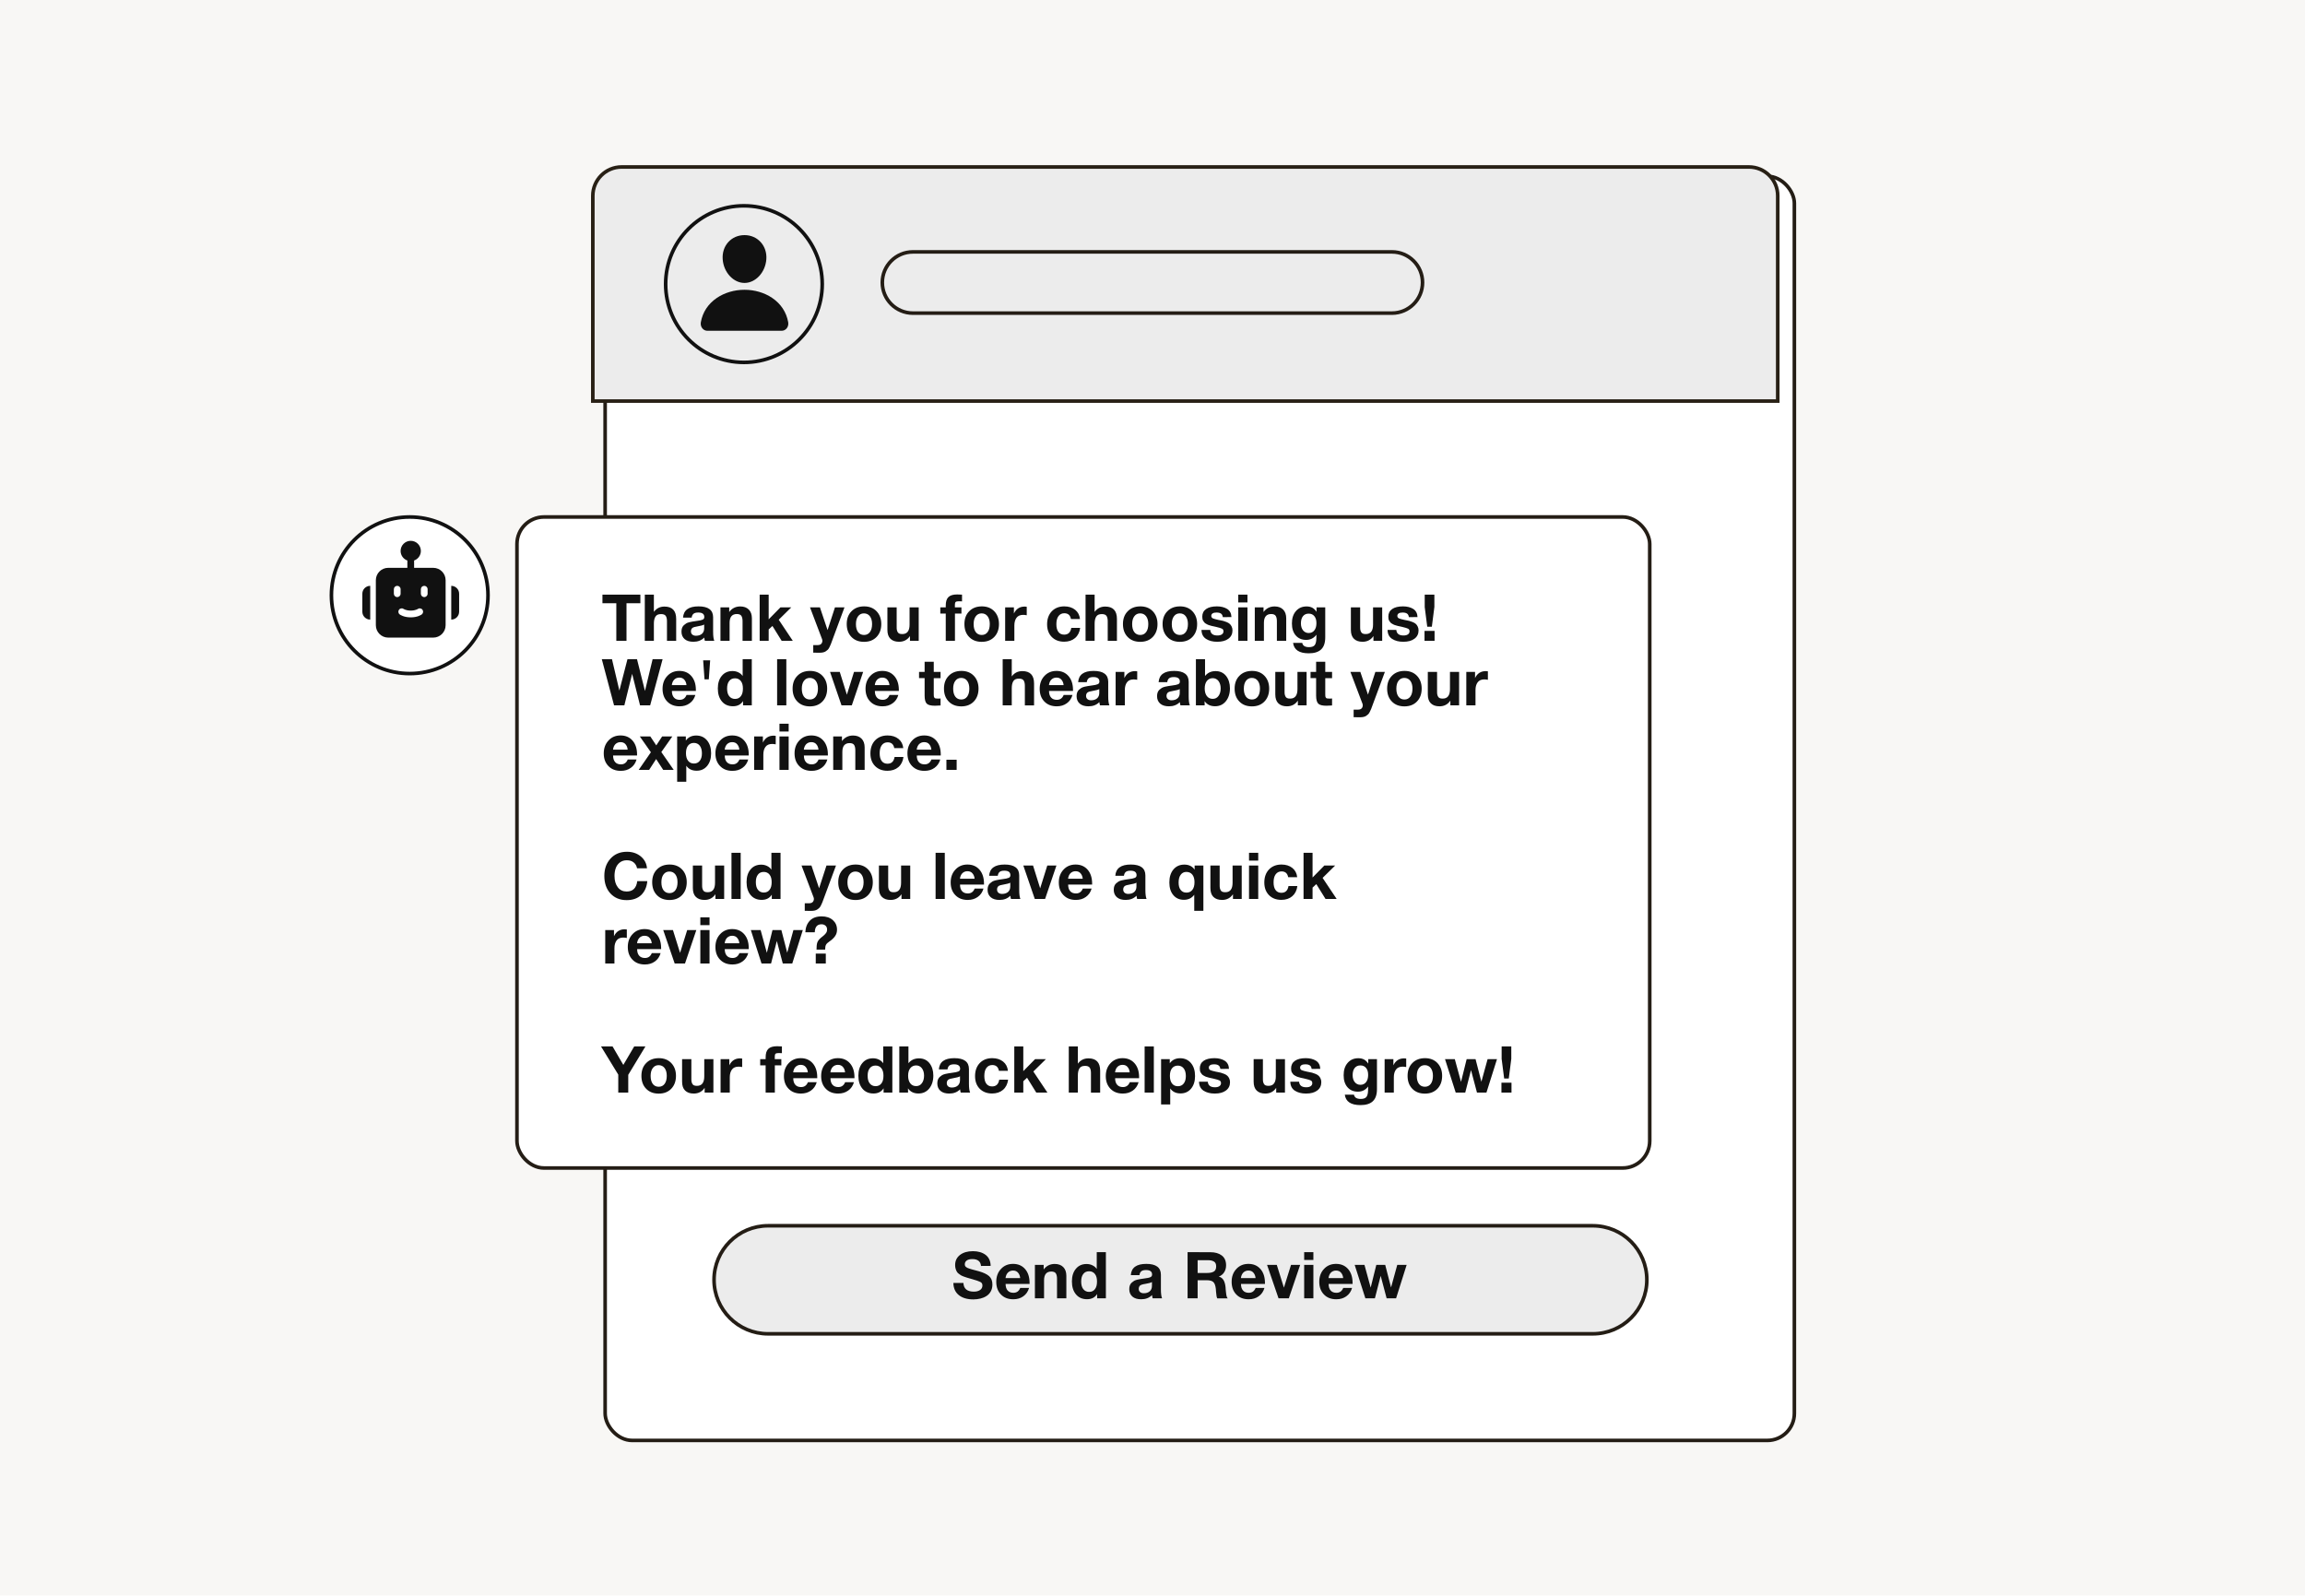 <svg width="2000" height="1385" viewBox="0 0 2000 1385" fill="none" xmlns="http://www.w3.org/2000/svg">
<rect width="2000" height="1384.38" fill="#F8F7F5"/>
<g filter="url(#filter0_d_244_2161)">
<rect x="511" y="142" width="1035" height="1100" rx="25" fill="white"/>
<rect x="512.563" y="143.563" width="1031.88" height="1096.88" rx="23.438" stroke="#241D15" stroke-width="3.125"/>
</g>
<path d="M514.375 169.875C514.375 156.068 525.568 144.875 539.375 144.875H1517.5C1531.31 144.875 1542.5 156.068 1542.5 169.875V348H514.375V169.875Z" fill="#ECECEC" stroke="#282015" stroke-width="3.125"/>
<rect x="448.563" y="448.563" width="982.875" height="564.875" rx="23.438" fill="white" stroke="#241D15" stroke-width="3.125"/>
<path d="M666.438 1063.56H1382.06C1407.95 1063.56 1428.94 1084.55 1428.94 1110.44C1428.94 1136.33 1407.95 1157.31 1382.06 1157.31H666.438C640.549 1157.31 619.562 1136.33 619.562 1110.44C619.562 1084.55 640.549 1063.56 666.438 1063.56Z" fill="#ECECEC" stroke="#241D15" stroke-width="3.125"/>
<path d="M859.573 1098.37L851.192 1098.43C850.854 1094.44 848.323 1092.47 843.598 1092.47C841.573 1092.47 839.998 1092.86 838.873 1093.65C837.748 1094.44 837.129 1095.56 837.129 1097.02C837.129 1097.47 837.242 1097.92 837.354 1098.32C837.523 1098.66 837.804 1098.99 838.198 1099.33C838.648 1099.67 839.042 1099.89 839.436 1100.12C839.886 1100.34 840.504 1100.57 841.292 1100.79C842.079 1101.02 842.811 1101.24 843.486 1101.47C844.161 1101.64 845.061 1101.86 846.242 1102.2C847.479 1102.48 848.492 1102.76 849.392 1103.04C853.329 1104.17 856.311 1105.57 858.223 1107.26C860.136 1108.95 861.092 1111.37 861.092 1114.52C861.092 1116.77 860.642 1118.79 859.686 1120.48C858.786 1122.17 857.492 1123.52 855.917 1124.53C854.342 1125.54 852.598 1126.27 850.686 1126.73C848.773 1127.18 846.748 1127.46 844.611 1127.46C839.211 1127.46 834.936 1126.16 831.898 1123.69C828.861 1121.21 827.286 1117.67 827.229 1113.17H835.948C836.117 1118.17 839.154 1120.71 845.004 1120.71C847.311 1120.71 849.111 1120.2 850.461 1119.24C851.811 1118.29 852.429 1116.99 852.429 1115.36C852.429 1113.96 851.867 1112.94 850.629 1112.32C849.392 1111.65 846.861 1110.81 842.923 1109.68C842.698 1109.62 842.529 1109.57 842.417 1109.57C842.304 1109.51 842.192 1109.46 841.967 1109.4C841.798 1109.34 841.629 1109.29 841.461 1109.29C840.111 1108.89 839.211 1108.61 838.648 1108.44C838.142 1108.27 837.298 1107.99 836.173 1107.6C835.048 1107.15 834.204 1106.81 833.698 1106.47C833.136 1106.14 832.517 1105.63 831.729 1105.07C830.942 1104.45 830.436 1103.83 830.098 1103.16C829.761 1102.48 829.423 1101.69 829.142 1100.74C828.861 1099.78 828.748 1098.77 828.748 1097.64C828.748 1093.99 830.154 1091.06 832.967 1088.87C835.779 1086.73 839.492 1085.61 844.161 1085.61C848.661 1085.61 852.317 1086.67 855.186 1088.81C857.998 1090.95 859.461 1094.1 859.573 1098.37ZM892.897 1117.5C891.996 1120.65 890.309 1123.07 887.89 1124.76C885.471 1126.5 882.603 1127.34 879.228 1127.34C874.784 1127.34 871.184 1125.99 868.484 1123.18C865.784 1120.42 864.434 1116.77 864.434 1112.16C864.434 1107.66 865.784 1103.94 868.54 1101.02C871.24 1098.09 874.728 1096.63 879.003 1096.63C883.39 1096.63 886.878 1098.15 889.465 1101.13C892.053 1104.11 893.347 1108.16 893.347 1113.22V1114.01H872.534C872.534 1116.54 873.153 1118.46 874.334 1119.75C875.515 1121.1 877.203 1121.72 879.34 1121.72C882.153 1121.72 884.121 1120.31 885.247 1117.5H892.897ZM885.19 1108.95C885.021 1107.04 884.403 1105.52 883.334 1104.28C882.321 1103.04 880.859 1102.42 878.946 1102.42C877.203 1102.42 875.74 1103.04 874.559 1104.17C873.434 1105.35 872.703 1106.92 872.478 1108.95H885.19ZM925.253 1126.5H917.153V1109.57C917.153 1107.54 916.815 1105.97 916.14 1104.9C915.465 1103.83 914.115 1103.27 912.203 1103.27C907.984 1103.27 905.903 1105.86 905.903 1110.92V1126.5H897.971V1097.47H905.565V1101.52C907.928 1098.32 911.134 1096.69 915.184 1096.69C918.278 1096.69 920.753 1097.59 922.553 1099.39C924.353 1101.19 925.253 1103.77 925.253 1107.09V1126.5ZM959.552 1126.5H951.959V1122.79C950.046 1125.82 947.121 1127.29 943.184 1127.29C939.19 1127.29 935.984 1125.94 933.621 1123.12C931.259 1120.31 930.077 1116.6 930.077 1111.87C930.077 1107.32 931.202 1103.66 933.509 1100.91C935.815 1098.09 938.909 1096.74 942.79 1096.74C944.59 1096.74 946.277 1097.08 947.852 1097.87C949.427 1098.6 950.721 1099.67 951.621 1101.07V1086.45H959.552V1126.5ZM951.846 1111.93C951.846 1109.12 951.284 1106.98 950.046 1105.41C948.809 1103.83 947.121 1103.04 944.984 1103.04C942.79 1103.04 941.102 1103.83 939.921 1105.41C938.684 1106.98 938.121 1109.12 938.121 1111.93C938.121 1114.74 938.684 1116.94 939.921 1118.51C941.159 1120.09 942.846 1120.93 944.984 1120.93C947.177 1120.93 948.865 1120.14 950.046 1118.57C951.284 1116.99 951.846 1114.8 951.846 1111.93ZM1008.3 1126.5H1000.15C999.92 1125.77 999.695 1124.81 999.583 1123.69C997.164 1126.16 994.014 1127.34 990.189 1127.34C986.983 1127.34 984.451 1126.61 982.595 1125.04C980.795 1123.46 979.839 1121.32 979.839 1118.57C979.839 1117.33 980.008 1116.26 980.345 1115.31C980.683 1114.41 981.189 1113.62 981.92 1112.94C982.651 1112.32 983.326 1111.82 984.001 1111.37C984.676 1110.97 985.576 1110.64 986.701 1110.36C987.883 1110.13 988.839 1109.91 989.514 1109.79C990.245 1109.68 991.258 1109.51 992.551 1109.34C995.364 1109.01 997.22 1108.61 998.176 1108.16C999.133 1107.77 999.639 1106.98 999.639 1105.86C999.639 1103.27 997.895 1101.97 994.408 1101.97C992.551 1101.97 991.201 1102.31 990.358 1102.99C989.458 1103.66 988.895 1104.79 988.67 1106.42H981.189C981.639 1099.89 986.083 1096.63 994.633 1096.63C1003.07 1096.63 1007.29 1099.78 1007.29 1106.08V1118.62C1007.29 1122.34 1007.63 1124.92 1008.3 1126.5ZM999.526 1112.38C998.626 1112.94 996.714 1113.51 993.901 1113.96C991.539 1114.29 990.02 1114.8 989.289 1115.36C988.501 1116.04 988.051 1117.05 988.051 1118.29C988.051 1119.47 988.445 1120.42 989.233 1121.1C990.02 1121.77 991.089 1122.11 992.439 1122.11C994.576 1122.11 996.32 1121.55 997.614 1120.42C998.908 1119.3 999.526 1117.67 999.526 1115.64V1112.38ZM1030.44 1086.45L1050.35 1086.51C1054.29 1086.51 1057.55 1087.41 1060.08 1089.32C1062.56 1091.17 1063.85 1094.04 1063.85 1097.87C1063.85 1100.17 1063.29 1102.2 1062.16 1103.94C1061.04 1105.69 1059.46 1106.92 1057.49 1107.71C1060.93 1108.39 1062.89 1111.54 1063.4 1117.05C1063.4 1117.22 1063.4 1117.78 1063.51 1118.79C1063.57 1119.75 1063.63 1120.54 1063.74 1121.1C1063.79 1121.66 1063.91 1122.39 1064.02 1123.24C1064.13 1124.02 1064.3 1124.76 1064.53 1125.32C1064.75 1125.88 1064.98 1126.27 1065.31 1126.56H1056.2C1055.86 1125.94 1055.64 1125.15 1055.53 1124.25C1055.36 1123.35 1055.24 1122.17 1055.13 1120.71C1055.02 1119.24 1054.96 1118.46 1054.96 1118.29C1054.63 1115.47 1053.95 1113.56 1052.83 1112.44C1051.7 1111.37 1049.79 1110.81 1046.98 1110.81H1039.16V1126.5H1030.44V1086.45ZM1039.16 1093.42V1104.51H1047.48C1049.9 1104.51 1051.81 1104.11 1053.16 1103.32C1054.51 1102.54 1055.24 1101.07 1055.24 1098.82C1055.24 1096.69 1054.57 1095.28 1053.22 1094.55C1051.87 1093.76 1050.13 1093.42 1047.88 1093.42H1039.16ZM1097.13 1117.5C1096.23 1120.65 1094.54 1123.07 1092.13 1124.76C1089.71 1126.5 1086.84 1127.34 1083.46 1127.34C1079.02 1127.34 1075.42 1125.99 1072.72 1123.18C1070.02 1120.42 1068.67 1116.77 1068.67 1112.16C1068.67 1107.66 1070.02 1103.94 1072.78 1101.02C1075.48 1098.09 1078.96 1096.63 1083.24 1096.63C1087.63 1096.63 1091.11 1098.15 1093.7 1101.13C1096.29 1104.11 1097.58 1108.16 1097.58 1113.22V1114.01H1076.77C1076.77 1116.54 1077.39 1118.46 1078.57 1119.75C1079.75 1121.1 1081.44 1121.72 1083.58 1121.72C1086.39 1121.72 1088.36 1120.31 1089.48 1117.5H1097.13ZM1089.43 1108.95C1089.26 1107.04 1088.64 1105.52 1087.57 1104.28C1086.56 1103.04 1085.09 1102.42 1083.18 1102.42C1081.44 1102.42 1079.98 1103.04 1078.79 1104.17C1077.67 1105.35 1076.94 1106.92 1076.71 1108.95H1089.43ZM1120.21 1097.47H1128.14L1118.29 1126.5H1109.35L1099.39 1097.47H1107.83L1114.02 1117.27L1120.21 1097.47ZM1139.59 1086.45V1093.2H1131.6V1086.45H1139.59ZM1139.59 1097.47V1126.5H1131.6V1097.47H1139.59ZM1173.16 1117.5C1172.26 1120.65 1170.57 1123.07 1168.15 1124.76C1165.73 1126.5 1162.86 1127.34 1159.49 1127.34C1155.05 1127.34 1151.45 1125.99 1148.75 1123.18C1146.05 1120.42 1144.7 1116.77 1144.7 1112.16C1144.7 1107.66 1146.05 1103.94 1148.8 1101.02C1151.5 1098.09 1154.99 1096.63 1159.26 1096.63C1163.65 1096.63 1167.14 1098.15 1169.73 1101.13C1172.31 1104.11 1173.61 1108.16 1173.61 1113.22V1114.01H1152.8C1152.8 1116.54 1153.41 1118.46 1154.6 1119.75C1155.78 1121.1 1157.46 1121.72 1159.6 1121.72C1162.41 1121.72 1164.38 1120.31 1165.51 1117.5H1173.16ZM1165.45 1108.95C1165.28 1107.04 1164.66 1105.52 1163.6 1104.28C1162.58 1103.04 1161.12 1102.42 1159.21 1102.42C1157.46 1102.42 1156 1103.04 1154.82 1104.17C1153.7 1105.35 1152.96 1106.92 1152.74 1108.95H1165.45ZM1175.42 1097.47H1183.91L1189.31 1117.22L1194.21 1097.47H1201.91L1206.98 1117.11L1212.38 1097.47H1220.53L1211.36 1126.5H1203.15L1197.98 1106.98L1192.97 1126.5H1184.7L1175.42 1097.47Z" fill="#111111"/>
<path d="M555.638 515.95V523.431H543.6V556H534.769V523.431H522.731V515.95H555.638ZM567.356 515.95V530.912C569.606 527.819 572.7 526.3 576.525 526.3C583.275 526.3 586.706 529.844 586.706 537.044V556.056H578.718V538.956C578.718 536.931 578.325 535.412 577.65 534.4C576.918 533.331 575.568 532.825 573.6 532.825C571.181 532.825 569.55 533.556 568.65 535.131C567.75 536.65 567.356 538.675 567.356 541.206V556H559.481V515.95H567.356ZM619.768 556H611.612C611.387 555.269 611.162 554.312 611.049 553.187C608.631 555.662 605.481 556.844 601.656 556.844C598.449 556.844 595.918 556.113 594.062 554.537C592.262 552.962 591.306 550.825 591.306 548.069C591.306 546.831 591.474 545.762 591.812 544.806C592.149 543.906 592.656 543.119 593.387 542.444C594.118 541.825 594.793 541.319 595.468 540.869C596.143 540.475 597.043 540.137 598.168 539.856C599.349 539.631 600.306 539.406 600.981 539.294C601.712 539.181 602.724 539.012 604.018 538.844C606.831 538.506 608.687 538.112 609.643 537.662C610.599 537.269 611.106 536.481 611.106 535.356C611.106 532.769 609.362 531.475 605.874 531.475C604.018 531.475 602.668 531.812 601.824 532.487C600.924 533.162 600.362 534.287 600.137 535.919H592.656C593.106 529.394 597.549 526.131 606.099 526.131C614.537 526.131 618.756 529.281 618.756 535.581V548.125C618.756 551.837 619.093 554.425 619.768 556ZM610.993 541.881C610.093 542.444 608.181 543.006 605.368 543.456C603.006 543.794 601.487 544.3 600.756 544.862C599.968 545.537 599.518 546.55 599.518 547.787C599.518 548.969 599.912 549.925 600.699 550.6C601.487 551.275 602.556 551.612 603.906 551.612C606.043 551.612 607.787 551.05 609.081 549.925C610.374 548.8 610.993 547.169 610.993 545.144V541.881ZM652.406 556H644.306V539.069C644.306 537.044 643.968 535.469 643.293 534.4C642.618 533.331 641.268 532.769 639.356 532.769C635.137 532.769 633.056 535.356 633.056 540.419V556H625.124V526.975H632.718V531.025C635.081 527.819 638.287 526.187 642.337 526.187C645.431 526.187 647.906 527.087 649.706 528.887C651.506 530.687 652.406 533.275 652.406 536.594V556ZM686.593 526.975L675.68 537.719L687.887 556H678.212L670.224 543.119L666.962 546.156V556H659.143V515.95H666.962V537.381L677.199 526.975H686.593ZM732.748 526.975L722.004 555.944C721.498 557.406 721.104 558.419 720.879 558.981C720.654 559.544 720.261 560.388 719.754 561.456C719.248 562.469 718.798 563.2 718.348 563.65C717.898 564.044 717.336 564.494 716.604 565.056C715.873 565.563 715.029 565.9 714.129 566.069C713.229 566.294 712.161 566.35 710.979 566.35C709.967 566.35 708.223 566.35 705.636 566.294V559.713H709.517C710.811 559.713 711.823 559.375 712.498 558.7C713.173 558.025 713.567 557.069 713.567 555.831C713.567 555.55 713.454 555.156 713.342 554.706L702.823 526.975H711.429L718.067 546.719L724.479 526.975H732.748ZM749.823 526.131C754.267 526.131 757.867 527.537 760.567 530.35C763.267 533.162 764.673 536.875 764.673 541.487C764.673 546.156 763.267 549.869 760.567 552.681C757.867 555.494 754.211 556.9 749.711 556.9C745.154 556.9 741.498 555.494 738.798 552.681C736.042 549.869 734.692 546.156 734.692 541.487C734.692 536.875 736.042 533.162 738.854 530.35C741.611 527.537 745.267 526.131 749.823 526.131ZM749.598 532.206C747.461 532.206 745.773 533.05 744.536 534.737C743.298 536.369 742.679 538.619 742.679 541.544C742.679 544.469 743.298 546.775 744.536 548.462C745.773 550.094 747.461 550.937 749.711 550.937C751.904 550.937 753.592 550.094 754.829 548.406C756.067 546.719 756.686 544.412 756.686 541.431C756.686 538.562 756.011 536.312 754.773 534.681C753.536 533.05 751.792 532.206 749.598 532.206ZM797.148 526.975V556H789.554V551.894C787.304 555.212 784.154 556.844 780.104 556.844C776.898 556.844 774.423 556 772.623 554.256C770.823 552.512 769.979 549.925 769.979 546.494V526.975H778.023V543.569C778.023 544.694 778.023 545.537 778.135 546.212C778.248 546.887 778.417 547.506 778.754 548.181C779.035 548.856 779.542 549.362 780.217 549.7C780.892 550.037 781.792 550.15 782.917 550.15C787.079 550.15 789.217 547.45 789.217 541.937V526.975H797.148ZM834.728 515.95V521.8C833.041 521.744 832.197 521.687 832.084 521.687C830.622 521.687 829.666 521.912 829.216 522.306C828.766 522.7 828.541 523.487 828.541 524.669V526.975H834.222V532.375H828.597V556H820.609V532.375H815.884V526.975H820.609V525.456C820.609 522.081 821.341 519.606 822.916 518.087C824.434 516.569 826.966 515.781 830.566 515.781C830.959 515.781 831.409 515.837 831.859 515.837C832.309 515.837 832.872 515.894 833.434 515.894C833.997 515.95 834.391 515.95 834.728 515.95ZM851.941 526.131C856.385 526.131 859.985 527.537 862.685 530.35C865.385 533.162 866.791 536.875 866.791 541.487C866.791 546.156 865.385 549.869 862.685 552.681C859.985 555.494 856.328 556.9 851.828 556.9C847.272 556.9 843.616 555.494 840.916 552.681C838.16 549.869 836.81 546.156 836.81 541.487C836.81 536.875 838.16 533.162 840.972 530.35C843.728 527.537 847.385 526.131 851.941 526.131ZM851.716 532.206C849.578 532.206 847.891 533.05 846.653 534.737C845.416 536.369 844.797 538.619 844.797 541.544C844.797 544.469 845.416 546.775 846.653 548.462C847.891 550.094 849.578 550.937 851.828 550.937C854.022 550.937 855.71 550.094 856.947 548.406C858.185 546.719 858.803 544.412 858.803 541.431C858.803 538.562 858.128 536.312 856.891 534.681C855.653 533.05 853.91 532.206 851.716 532.206ZM890.884 526.469V533.837C889.759 533.612 888.691 533.5 887.791 533.5C885.147 533.5 883.234 534.344 881.997 536.031C880.759 537.719 880.141 539.912 880.141 542.725V556H872.153V526.975H879.747V532.319C881.659 528.325 884.753 526.3 889.141 526.3C889.478 526.3 890.097 526.356 890.884 526.469ZM937.234 544.806C936.728 548.575 935.265 551.5 932.79 553.637C930.315 555.719 927.165 556.788 923.34 556.788C918.84 556.788 915.297 555.381 912.597 552.681C909.897 549.925 908.547 546.269 908.547 541.712C908.547 537.044 909.897 533.275 912.597 530.406C915.297 527.594 918.953 526.131 923.453 526.131C927.278 526.131 930.428 527.144 932.903 529.112C935.322 531.081 936.728 533.725 937.065 537.1H929.247C928.628 533.781 926.715 532.094 923.509 532.094C921.315 532.094 919.628 532.937 918.39 534.625C917.153 536.312 916.59 538.619 916.59 541.6C916.59 544.469 917.153 546.719 918.334 548.294C919.515 549.869 921.203 550.656 923.34 550.656C926.828 550.656 928.853 548.744 929.528 544.806H937.234ZM949.79 515.95V530.912C952.04 527.819 955.134 526.3 958.959 526.3C965.709 526.3 969.14 529.844 969.14 537.044V556.056H961.153V538.956C961.153 536.931 960.759 535.412 960.084 534.4C959.353 533.331 958.003 532.825 956.034 532.825C953.615 532.825 951.984 533.556 951.084 535.131C950.184 536.65 949.79 538.675 949.79 541.206V556H941.915V515.95H949.79ZM989.49 526.131C993.934 526.131 997.534 527.537 1000.23 530.35C1002.93 533.162 1004.34 536.875 1004.34 541.487C1004.34 546.156 1002.93 549.869 1000.23 552.681C997.534 555.494 993.877 556.9 989.377 556.9C984.821 556.9 981.165 555.494 978.465 552.681C975.709 549.869 974.359 546.156 974.359 541.487C974.359 536.875 975.709 533.162 978.521 530.35C981.277 527.537 984.934 526.131 989.49 526.131ZM989.265 532.206C987.127 532.206 985.44 533.05 984.202 534.737C982.965 536.369 982.346 538.619 982.346 541.544C982.346 544.469 982.965 546.775 984.202 548.462C985.44 550.094 987.127 550.937 989.377 550.937C991.571 550.937 993.259 550.094 994.496 548.406C995.734 546.719 996.352 544.412 996.352 541.431C996.352 538.562 995.677 536.312 994.44 534.681C993.202 533.05 991.459 532.206 989.265 532.206ZM1023.88 526.131C1028.32 526.131 1031.92 527.537 1034.62 530.35C1037.32 533.162 1038.73 536.875 1038.73 541.487C1038.73 546.156 1037.32 549.869 1034.62 552.681C1031.92 555.494 1028.26 556.9 1023.76 556.9C1019.21 556.9 1015.55 555.494 1012.85 552.681C1010.1 549.869 1008.75 546.156 1008.75 541.487C1008.75 536.875 1010.1 533.162 1012.91 530.35C1015.66 527.537 1019.32 526.131 1023.88 526.131ZM1023.65 532.206C1021.51 532.206 1019.83 533.05 1018.59 534.737C1017.35 536.369 1016.73 538.619 1016.73 541.544C1016.73 544.469 1017.35 546.775 1018.59 548.462C1019.83 550.094 1021.51 550.937 1023.76 550.937C1025.96 550.937 1027.65 550.094 1028.88 548.406C1030.12 546.719 1030.74 544.412 1030.74 541.431C1030.74 538.562 1030.06 536.312 1028.83 534.681C1027.59 533.05 1025.85 532.206 1023.65 532.206ZM1068.5 535.412L1061.02 535.469C1060.8 534.006 1060.29 532.937 1059.39 532.375C1058.49 531.756 1057.2 531.475 1055.51 531.475C1054.1 531.475 1052.98 531.7 1052.19 532.206C1051.4 532.712 1051.01 533.444 1051.01 534.344C1051.01 535.356 1051.46 536.087 1052.36 536.537C1053.26 536.931 1054.89 537.381 1057.2 537.887C1057.65 537.944 1057.93 538 1058.1 538.056C1059.45 538.281 1060.57 538.506 1061.36 538.731C1062.15 538.956 1063.16 539.294 1064.28 539.744C1065.46 540.194 1066.36 540.756 1066.98 541.319C1067.66 541.881 1068.22 542.669 1068.67 543.625C1069.18 544.637 1069.4 545.762 1069.4 547C1069.4 550.037 1068.22 552.456 1065.86 554.2C1063.5 556 1060.29 556.844 1056.13 556.844C1052.19 556.844 1048.98 556 1046.4 554.312C1043.86 552.625 1042.57 550.037 1042.51 546.55H1050.11C1050.39 549.812 1052.47 551.387 1056.3 551.387C1057.93 551.387 1059.22 551.106 1060.18 550.431C1061.13 549.756 1061.58 548.912 1061.58 547.787C1061.58 546.719 1061.19 545.931 1060.29 545.481C1059.45 545.031 1057.87 544.581 1055.51 544.019C1055.34 544.019 1055.17 543.962 1055.06 543.906C1054.83 543.85 1054.21 543.737 1053.31 543.512C1052.41 543.344 1051.8 543.231 1051.46 543.119C1051.12 543.006 1050.5 542.837 1049.71 542.612C1048.93 542.387 1048.31 542.219 1047.91 541.994C1047.58 541.769 1047.07 541.544 1046.45 541.206C1045.83 540.869 1045.38 540.531 1045.05 540.137C1044.76 539.8 1044.43 539.35 1044.09 538.844C1043.75 538.337 1043.47 537.775 1043.36 537.1C1043.25 536.481 1043.19 535.806 1043.19 535.019C1043.19 532.206 1044.26 530.012 1046.51 528.437C1048.7 526.919 1051.85 526.131 1055.9 526.131C1059.5 526.131 1062.48 526.919 1064.85 528.381C1067.15 529.9 1068.39 532.262 1068.5 535.412ZM1082.4 515.95V522.7H1074.41V515.95H1082.4ZM1082.4 526.975V556H1074.41V526.975H1082.4ZM1116.03 556H1107.93V539.069C1107.93 537.044 1107.59 535.469 1106.92 534.4C1106.24 533.331 1104.89 532.769 1102.98 532.769C1098.76 532.769 1096.68 535.356 1096.68 540.419V556H1088.75V526.975H1096.34V531.025C1098.7 527.819 1101.91 526.187 1105.96 526.187C1109.05 526.187 1111.53 527.087 1113.33 528.887C1115.13 530.687 1116.03 533.275 1116.03 536.594V556ZM1149.88 526.975V553.019C1149.88 557.744 1148.7 561.231 1146.33 563.481C1143.97 565.731 1140.37 566.856 1135.59 566.856C1127.27 566.856 1122.77 563.819 1121.98 557.8H1129.91C1130.19 559.094 1130.81 560.05 1131.77 560.613C1132.67 561.175 1134.02 561.513 1135.76 561.513C1138.23 561.513 1139.92 560.894 1140.82 559.656C1141.67 558.419 1142.12 556.563 1142.17 553.975L1142.23 550.712C1140.03 553.694 1137.05 555.212 1133.34 555.212C1129.52 555.212 1126.53 553.919 1124.28 551.331C1122.03 548.744 1120.97 545.256 1120.97 540.925C1120.97 536.481 1122.09 532.937 1124.45 530.237C1126.76 527.537 1129.85 526.187 1133.68 526.187C1135.7 526.187 1137.33 526.581 1138.68 527.312C1140.03 528.044 1141.22 529.225 1142.34 530.856V526.975H1149.88ZM1135.53 532.431C1133.4 532.431 1131.77 533.162 1130.58 534.625C1129.4 536.087 1128.78 538.169 1128.78 540.869C1128.78 543.4 1129.4 545.425 1130.64 546.944C1131.88 548.462 1133.51 549.25 1135.53 549.25C1137.62 549.25 1139.25 548.462 1140.43 546.944C1141.67 545.369 1142.23 543.287 1142.23 540.7C1142.23 538.112 1141.67 536.087 1140.43 534.625C1139.25 533.162 1137.62 532.431 1135.53 532.431ZM1199.3 526.975V556H1191.71V551.894C1189.46 555.212 1186.31 556.844 1182.26 556.844C1179.05 556.844 1176.58 556 1174.78 554.256C1172.98 552.512 1172.13 549.925 1172.13 546.494V526.975H1180.18V543.569C1180.18 544.694 1180.18 545.537 1180.29 546.212C1180.4 546.887 1180.57 547.506 1180.91 548.181C1181.19 548.856 1181.7 549.362 1182.37 549.7C1183.05 550.037 1183.95 550.15 1185.07 550.15C1189.23 550.15 1191.37 547.45 1191.37 541.937V526.975H1199.3ZM1229.95 535.412L1222.46 535.469C1222.24 534.006 1221.73 532.937 1220.83 532.375C1219.93 531.756 1218.64 531.475 1216.95 531.475C1215.55 531.475 1214.42 531.7 1213.63 532.206C1212.85 532.712 1212.45 533.444 1212.45 534.344C1212.45 535.356 1212.9 536.087 1213.8 536.537C1214.7 536.931 1216.33 537.381 1218.64 537.887C1219.09 537.944 1219.37 538 1219.54 538.056C1220.89 538.281 1222.01 538.506 1222.8 538.731C1223.59 538.956 1224.6 539.294 1225.73 539.744C1226.91 540.194 1227.81 540.756 1228.43 541.319C1229.1 541.881 1229.66 542.669 1230.11 543.625C1230.62 544.637 1230.85 545.762 1230.85 547C1230.85 550.037 1229.66 552.456 1227.3 554.2C1224.94 556 1221.73 556.844 1217.57 556.844C1213.63 556.844 1210.43 556 1207.84 554.312C1205.31 552.625 1204.01 550.037 1203.96 546.55H1211.55C1211.83 549.812 1213.91 551.387 1217.74 551.387C1219.37 551.387 1220.66 551.106 1221.62 550.431C1222.58 549.756 1223.03 548.912 1223.03 547.787C1223.03 546.719 1222.63 545.931 1221.73 545.481C1220.89 545.031 1219.31 544.581 1216.95 544.019C1216.78 544.019 1216.61 543.962 1216.5 543.906C1216.28 543.85 1215.66 543.737 1214.76 543.512C1213.86 543.344 1213.24 543.231 1212.9 543.119C1212.56 543.006 1211.95 542.837 1211.16 542.612C1210.37 542.387 1209.75 542.219 1209.36 541.994C1209.02 541.769 1208.51 541.544 1207.9 541.206C1207.28 540.869 1206.83 540.531 1206.49 540.137C1206.21 539.8 1205.87 539.35 1205.53 538.844C1205.2 538.337 1204.91 537.775 1204.8 537.1C1204.69 536.481 1204.63 535.806 1204.63 535.019C1204.63 532.206 1205.7 530.012 1207.95 528.437C1210.15 526.919 1213.3 526.131 1217.35 526.131C1220.95 526.131 1223.93 526.919 1226.29 528.381C1228.6 529.9 1229.83 532.262 1229.95 535.412ZM1244.58 515.95V526.637L1242.38 543.794H1238.39L1236.2 526.75V515.95H1244.58ZM1244.75 547.394V556H1236.03V547.394H1244.75ZM522.169 571.95H531L537.413 599.175L544.444 571.95H552.713L559.631 599.512L566.269 571.95H574.931L564.131 612H555.356L548.494 584.662L541.744 612H532.8L522.169 571.95ZM603.35 603C602.45 606.15 600.763 608.569 598.344 610.256C595.925 612 593.056 612.844 589.681 612.844C585.238 612.844 581.638 611.494 578.938 608.681C576.238 605.925 574.888 602.269 574.888 597.656C574.888 593.156 576.238 589.444 578.994 586.519C581.694 583.594 585.181 582.131 589.457 582.131C593.844 582.131 597.332 583.65 599.919 586.631C602.507 589.612 603.8 593.662 603.8 598.725V599.512H582.988C582.988 602.044 583.606 603.956 584.788 605.25C585.969 606.6 587.657 607.219 589.794 607.219C592.607 607.219 594.575 605.812 595.7 603H603.35ZM595.644 594.45C595.475 592.537 594.857 591.019 593.788 589.781C592.775 588.544 591.313 587.925 589.4 587.925C587.657 587.925 586.194 588.544 585.013 589.669C583.888 590.85 583.156 592.425 582.931 594.45H595.644ZM615.006 589.444H611.294L610.113 572.962H616.188L615.006 589.444ZM652.318 612H644.724V608.287C642.812 611.325 639.887 612.788 635.949 612.788C631.956 612.788 628.749 611.437 626.387 608.625C624.024 605.812 622.843 602.1 622.843 597.375C622.843 592.819 623.968 589.162 626.274 586.406C628.581 583.594 631.674 582.244 635.556 582.244C637.356 582.244 639.043 582.581 640.618 583.369C642.193 584.1 643.487 585.169 644.387 586.575V571.95H652.318V612ZM644.612 597.431C644.612 594.619 644.049 592.481 642.812 590.906C641.574 589.331 639.887 588.544 637.749 588.544C635.556 588.544 633.868 589.331 632.687 590.906C631.449 592.481 630.887 594.619 630.887 597.431C630.887 600.244 631.449 602.437 632.687 604.012C633.924 605.587 635.612 606.431 637.749 606.431C639.943 606.431 641.631 605.644 642.812 604.069C644.049 602.494 644.612 600.3 644.612 597.431ZM682.28 571.95V612H674.292V571.95H682.28ZM702.857 582.131C707.3 582.131 710.9 583.537 713.6 586.35C716.3 589.162 717.707 592.875 717.707 597.487C717.707 602.156 716.3 605.869 713.6 608.681C710.9 611.494 707.244 612.9 702.744 612.9C698.188 612.9 694.532 611.494 691.832 608.681C689.075 605.869 687.725 602.156 687.725 597.487C687.725 592.875 689.075 589.162 691.888 586.35C694.644 583.537 698.3 582.131 702.857 582.131ZM702.632 588.206C700.494 588.206 698.807 589.05 697.569 590.737C696.332 592.369 695.713 594.619 695.713 597.544C695.713 600.469 696.332 602.775 697.569 604.462C698.807 606.094 700.494 606.937 702.744 606.937C704.938 606.937 706.625 606.094 707.863 604.406C709.1 602.719 709.719 600.412 709.719 597.431C709.719 594.562 709.044 592.312 707.807 590.681C706.569 589.05 704.825 588.206 702.632 588.206ZM741.012 582.975H748.944L739.1 612H730.156L720.2 582.975H728.637L734.825 602.775L741.012 582.975ZM779.461 603C778.561 606.15 776.874 608.569 774.455 610.256C772.036 612 769.167 612.844 765.792 612.844C761.349 612.844 757.749 611.494 755.049 608.681C752.349 605.925 750.999 602.269 750.999 597.656C750.999 593.156 752.349 589.444 755.105 586.519C757.805 583.594 761.292 582.131 765.567 582.131C769.955 582.131 773.442 583.65 776.03 586.631C778.617 589.612 779.911 593.662 779.911 598.725V599.512H759.099C759.099 602.044 759.717 603.956 760.899 605.25C762.08 606.6 763.767 607.219 765.905 607.219C768.717 607.219 770.686 605.812 771.811 603H779.461ZM771.755 594.45C771.586 592.537 770.967 591.019 769.899 589.781C768.886 588.544 767.424 587.925 765.511 587.925C763.767 587.925 762.305 588.544 761.124 589.669C759.999 590.85 759.267 592.425 759.042 594.45H771.755ZM816.11 582.975V588.431H810.204V602.1C810.204 602.944 810.204 603.562 810.26 603.956C810.26 604.35 810.429 604.744 810.654 605.194C810.879 605.587 811.216 605.869 811.666 605.981C812.116 606.094 812.791 606.15 813.691 606.15C814.648 606.15 815.435 606.15 816.11 606.037V612.113C814.141 612.281 812.51 612.338 811.273 612.338C807.785 612.338 805.366 611.775 804.129 610.537C802.891 609.3 802.273 606.937 802.273 603.45V588.375H797.435V582.975H802.273V574.2H810.204V582.975H816.11ZM834.198 582.131C838.642 582.131 842.242 583.537 844.942 586.35C847.642 589.162 849.048 592.875 849.048 597.487C849.048 602.156 847.642 605.869 844.942 608.681C842.242 611.494 838.586 612.9 834.086 612.9C829.529 612.9 825.873 611.494 823.173 608.681C820.417 605.869 819.067 602.156 819.067 597.487C819.067 592.875 820.417 589.162 823.229 586.35C825.986 583.537 829.642 582.131 834.198 582.131ZM833.973 588.206C831.836 588.206 830.148 589.05 828.911 590.737C827.673 592.369 827.054 594.619 827.054 597.544C827.054 600.469 827.673 602.775 828.911 604.462C830.148 606.094 831.836 606.937 834.086 606.937C836.279 606.937 837.967 606.094 839.204 604.406C840.442 602.719 841.061 600.412 841.061 597.431C841.061 594.562 840.386 592.312 839.148 590.681C837.911 589.05 836.167 588.206 833.973 588.206ZM877.885 571.95V586.912C880.135 583.819 883.228 582.3 887.053 582.3C893.803 582.3 897.235 585.844 897.235 593.044V612.056H889.247V594.956C889.247 592.931 888.853 591.412 888.178 590.4C887.447 589.331 886.097 588.825 884.128 588.825C881.71 588.825 880.078 589.556 879.178 591.131C878.278 592.65 877.885 594.675 877.885 597.206V612H870.01V571.95H877.885ZM930.578 603C929.678 606.15 927.991 608.569 925.572 610.256C923.153 612 920.284 612.844 916.909 612.844C912.466 612.844 908.866 611.494 906.166 608.681C903.466 605.925 902.116 602.269 902.116 597.656C902.116 593.156 903.466 589.444 906.222 586.519C908.922 583.594 912.409 582.131 916.684 582.131C921.072 582.131 924.559 583.65 927.147 586.631C929.734 589.612 931.028 593.662 931.028 598.725V599.512H910.216C910.216 602.044 910.834 603.956 912.016 605.25C913.197 606.6 914.884 607.219 917.022 607.219C919.834 607.219 921.803 605.812 922.928 603H930.578ZM922.872 594.45C922.703 592.537 922.084 591.019 921.016 589.781C920.003 588.544 918.541 587.925 916.628 587.925C914.884 587.925 913.422 588.544 912.241 589.669C911.116 590.85 910.384 592.425 910.159 594.45H922.872ZM962.597 612H954.44C954.215 611.269 953.99 610.312 953.878 609.187C951.459 611.662 948.309 612.844 944.484 612.844C941.278 612.844 938.747 612.113 936.89 610.537C935.09 608.962 934.134 606.825 934.134 604.069C934.134 602.831 934.303 601.762 934.64 600.806C934.978 599.906 935.484 599.119 936.215 598.444C936.947 597.825 937.622 597.319 938.297 596.869C938.972 596.475 939.872 596.137 940.997 595.856C942.178 595.631 943.134 595.406 943.809 595.294C944.54 595.181 945.553 595.012 946.847 594.844C949.659 594.506 951.515 594.112 952.472 593.662C953.428 593.269 953.934 592.481 953.934 591.356C953.934 588.769 952.19 587.475 948.703 587.475C946.847 587.475 945.497 587.812 944.653 588.487C943.753 589.162 943.19 590.287 942.965 591.919H935.484C935.934 585.394 940.378 582.131 948.928 582.131C957.365 582.131 961.584 585.281 961.584 591.581V604.125C961.584 607.837 961.922 610.425 962.597 612ZM953.822 597.881C952.922 598.444 951.009 599.006 948.197 599.456C945.834 599.794 944.315 600.3 943.584 600.862C942.797 601.537 942.347 602.55 942.347 603.787C942.347 604.969 942.74 605.925 943.528 606.6C944.315 607.275 945.384 607.612 946.734 607.612C948.872 607.612 950.615 607.05 951.909 605.925C953.203 604.8 953.822 603.169 953.822 601.144V597.881ZM986.74 582.469V589.837C985.615 589.612 984.546 589.5 983.646 589.5C981.003 589.5 979.09 590.344 977.853 592.031C976.615 593.719 975.996 595.912 975.996 598.725V612H968.009V582.975H975.603V588.319C977.515 584.325 980.609 582.3 984.996 582.3C985.334 582.3 985.953 582.356 986.74 582.469ZM1032.41 612H1024.26C1024.03 611.269 1023.81 610.312 1023.7 609.187C1021.28 611.662 1018.13 612.844 1014.3 612.844C1011.1 612.844 1008.56 612.113 1006.71 610.537C1004.91 608.962 1003.95 606.825 1003.95 604.069C1003.95 602.831 1004.12 601.762 1004.46 600.806C1004.8 599.906 1005.3 599.119 1006.03 598.444C1006.76 597.825 1007.44 597.319 1008.11 596.869C1008.79 596.475 1009.69 596.137 1010.81 595.856C1012 595.631 1012.95 595.406 1013.63 595.294C1014.36 595.181 1015.37 595.012 1016.66 594.844C1019.48 594.506 1021.33 594.112 1022.29 593.662C1023.25 593.269 1023.75 592.481 1023.75 591.356C1023.75 588.769 1022.01 587.475 1018.52 587.475C1016.66 587.475 1015.31 587.812 1014.47 588.487C1013.57 589.162 1013.01 590.287 1012.78 591.919H1005.3C1005.75 585.394 1010.2 582.131 1018.75 582.131C1027.18 582.131 1031.4 585.281 1031.4 591.581V604.125C1031.4 607.837 1031.74 610.425 1032.41 612ZM1023.64 597.881C1022.74 598.444 1020.83 599.006 1018.01 599.456C1015.65 599.794 1014.13 600.3 1013.4 600.862C1012.61 601.537 1012.16 602.55 1012.16 603.787C1012.16 604.969 1012.56 605.925 1013.35 606.6C1014.13 607.275 1015.2 607.612 1016.55 607.612C1018.69 607.612 1020.43 607.05 1021.73 605.925C1023.02 604.8 1023.64 603.169 1023.64 601.144V597.881ZM1045.59 571.95V586.519C1047.84 583.706 1050.88 582.3 1054.76 582.3C1058.58 582.3 1061.62 583.706 1063.87 586.519C1066.06 589.331 1067.19 592.931 1067.19 597.206C1067.19 601.875 1065.95 605.644 1063.59 608.512C1061.23 611.381 1058.13 612.788 1054.31 612.788C1050.26 612.788 1047.22 611.325 1045.2 608.344L1045.25 612H1037.66V571.95H1045.59ZM1052.28 588.431C1050.15 588.431 1048.4 589.275 1047.16 590.85C1045.93 592.425 1045.31 594.619 1045.31 597.319C1045.31 600.131 1045.93 602.381 1047.16 603.956C1048.4 605.587 1050.09 606.375 1052.28 606.375C1054.31 606.375 1056 605.587 1057.23 603.9C1058.47 602.269 1059.15 600.075 1059.15 597.262C1059.15 594.619 1058.47 592.481 1057.23 590.85C1056 589.275 1054.31 588.431 1052.28 588.431ZM1086.39 582.131C1090.83 582.131 1094.43 583.537 1097.13 586.35C1099.83 589.162 1101.24 592.875 1101.24 597.487C1101.24 602.156 1099.83 605.869 1097.13 608.681C1094.43 611.494 1090.78 612.9 1086.28 612.9C1081.72 612.9 1078.06 611.494 1075.36 608.681C1072.61 605.869 1071.26 602.156 1071.26 597.487C1071.26 592.875 1072.61 589.162 1075.42 586.35C1078.18 583.537 1081.83 582.131 1086.39 582.131ZM1086.16 588.206C1084.03 588.206 1082.34 589.05 1081.1 590.737C1079.86 592.369 1079.25 594.619 1079.25 597.544C1079.25 600.469 1079.86 602.775 1081.1 604.462C1082.34 606.094 1084.03 606.937 1086.28 606.937C1088.47 606.937 1090.16 606.094 1091.4 604.406C1092.63 602.719 1093.25 600.412 1093.25 597.431C1093.25 594.562 1092.58 592.312 1091.34 590.681C1090.1 589.05 1088.36 588.206 1086.16 588.206ZM1133.71 582.975V612H1126.12V607.894C1123.87 611.212 1120.72 612.844 1116.67 612.844C1113.46 612.844 1110.99 612 1109.19 610.256C1107.39 608.512 1106.55 605.925 1106.55 602.494V582.975H1114.59V599.569C1114.59 600.694 1114.59 601.537 1114.7 602.212C1114.81 602.887 1114.98 603.506 1115.32 604.181C1115.6 604.856 1116.11 605.362 1116.78 605.7C1117.46 606.037 1118.36 606.15 1119.48 606.15C1123.65 606.15 1125.78 603.45 1125.78 597.937V582.975H1133.71ZM1155.81 582.975V588.431H1149.9V602.1C1149.9 602.944 1149.9 603.562 1149.96 603.956C1149.96 604.35 1150.13 604.744 1150.35 605.194C1150.58 605.587 1150.91 605.869 1151.36 605.981C1151.81 606.094 1152.49 606.15 1153.39 606.15C1154.34 606.15 1155.13 606.15 1155.81 606.037V612.113C1153.84 612.281 1152.21 612.338 1150.97 612.338C1147.48 612.338 1145.06 611.775 1143.83 610.537C1142.59 609.3 1141.97 606.937 1141.97 603.45V588.375H1137.13V582.975H1141.97V574.2H1149.9V582.975H1155.81ZM1201.64 582.975L1190.9 611.944C1190.39 613.406 1190 614.419 1189.78 614.981C1189.55 615.544 1189.16 616.388 1188.65 617.456C1188.14 618.469 1187.69 619.2 1187.24 619.65C1186.79 620.044 1186.23 620.494 1185.5 621.056C1184.77 621.563 1183.93 621.9 1183.03 622.069C1182.13 622.294 1181.06 622.35 1179.88 622.35C1178.86 622.35 1177.12 622.35 1174.53 622.294V615.713H1178.41C1179.71 615.713 1180.72 615.375 1181.39 614.7C1182.07 614.025 1182.46 613.069 1182.46 611.831C1182.46 611.55 1182.35 611.156 1182.24 610.706L1171.72 582.975H1180.33L1186.96 602.719L1193.38 582.975H1201.64ZM1218.72 582.131C1223.16 582.131 1226.76 583.537 1229.46 586.35C1232.16 589.162 1233.57 592.875 1233.57 597.487C1233.57 602.156 1232.16 605.869 1229.46 608.681C1226.76 611.494 1223.11 612.9 1218.61 612.9C1214.05 612.9 1210.39 611.494 1207.69 608.681C1204.94 605.869 1203.59 602.156 1203.59 597.487C1203.59 592.875 1204.94 589.162 1207.75 586.35C1210.51 583.537 1214.16 582.131 1218.72 582.131ZM1218.49 588.206C1216.36 588.206 1214.67 589.05 1213.43 590.737C1212.19 592.369 1211.58 594.619 1211.58 597.544C1211.58 600.469 1212.19 602.775 1213.43 604.462C1214.67 606.094 1216.36 606.937 1218.61 606.937C1220.8 606.937 1222.49 606.094 1223.73 604.406C1224.96 602.719 1225.58 600.412 1225.58 597.431C1225.58 594.562 1224.91 592.312 1223.67 590.681C1222.43 589.05 1220.69 588.206 1218.49 588.206ZM1266.04 582.975V612H1258.45V607.894C1256.2 611.212 1253.05 612.844 1249 612.844C1245.79 612.844 1243.32 612 1241.52 610.256C1239.72 608.512 1238.88 605.925 1238.88 602.494V582.975H1246.92V599.569C1246.92 600.694 1246.92 601.537 1247.03 602.212C1247.14 602.887 1247.31 603.506 1247.65 604.181C1247.93 604.856 1248.44 605.362 1249.11 605.7C1249.79 606.037 1250.69 606.15 1251.81 606.15C1255.98 606.15 1258.11 603.45 1258.11 597.937V582.975H1266.04ZM1291.01 582.469V589.837C1289.88 589.612 1288.81 589.5 1287.91 589.5C1285.27 589.5 1283.36 590.344 1282.12 592.031C1280.88 593.719 1280.26 595.912 1280.26 598.725V612H1272.28V582.975H1279.87V588.319C1281.78 584.325 1284.88 582.3 1289.26 582.3C1289.6 582.3 1290.22 582.356 1291.01 582.469ZM552.319 659C551.419 662.15 549.731 664.569 547.313 666.256C544.894 668 542.025 668.844 538.65 668.844C534.206 668.844 530.606 667.494 527.906 664.681C525.206 661.925 523.856 658.269 523.856 653.656C523.856 649.156 525.206 645.444 527.963 642.519C530.663 639.594 534.15 638.131 538.425 638.131C542.813 638.131 546.3 639.65 548.888 642.631C551.475 645.612 552.769 649.662 552.769 654.725V655.512H531.956C531.956 658.044 532.575 659.956 533.756 661.25C534.938 662.6 536.625 663.219 538.763 663.219C541.575 663.219 543.544 661.812 544.669 659H552.319ZM544.613 650.45C544.444 648.537 543.825 647.019 542.756 645.781C541.744 644.544 540.281 643.925 538.369 643.925C536.625 643.925 535.163 644.544 533.981 645.669C532.856 646.85 532.125 648.425 531.9 650.45H544.613ZM583.381 638.975L573.819 652.531L584.562 668H575.45L569.319 658.606L563.244 668H554.187L564.762 652.7L555.144 638.975H564.256L569.431 646.737L574.55 638.975H583.381ZM595.087 638.975V642.575C597.168 639.65 600.15 638.187 604.087 638.187C607.968 638.187 611.118 639.594 613.481 642.406C615.843 645.219 617.025 648.987 617.025 653.656C617.025 658.212 615.843 661.869 613.537 664.625C611.231 667.381 608.193 668.731 604.425 668.731C600.487 668.731 597.506 667.325 595.481 664.4V678.294H587.55V638.975H595.087ZM602.118 644.6C599.925 644.6 598.237 645.387 597 646.962C595.762 648.537 595.2 650.731 595.2 653.544C595.2 656.356 595.818 658.55 597.056 660.125C598.293 661.7 599.981 662.487 602.175 662.487C604.312 662.487 605.943 661.7 607.181 660.125C608.418 658.55 609.037 656.412 609.037 653.656C609.037 650.844 608.418 648.65 607.181 647.019C605.943 645.444 604.256 644.6 602.118 644.6ZM649.218 659C648.318 662.15 646.631 664.569 644.212 666.256C641.793 668 638.924 668.844 635.549 668.844C631.106 668.844 627.506 667.494 624.806 664.681C622.106 661.925 620.756 658.269 620.756 653.656C620.756 649.156 622.106 645.444 624.862 642.519C627.562 639.594 631.049 638.131 635.324 638.131C639.712 638.131 643.199 639.65 645.787 642.631C648.374 645.612 649.668 649.662 649.668 654.725V655.512H628.856C628.856 658.044 629.474 659.956 630.656 661.25C631.837 662.6 633.524 663.219 635.662 663.219C638.474 663.219 640.443 661.812 641.568 659H649.218ZM641.512 650.45C641.343 648.537 640.724 647.019 639.656 645.781C638.643 644.544 637.181 643.925 635.268 643.925C633.524 643.925 632.062 644.544 630.881 645.669C629.756 646.85 629.024 648.425 628.799 650.45H641.512ZM673.08 638.469V645.837C671.955 645.612 670.887 645.5 669.987 645.5C667.343 645.5 665.43 646.344 664.193 648.031C662.955 649.719 662.337 651.912 662.337 654.725V668H654.349V638.975H661.943V644.319C663.855 640.325 666.949 638.3 671.337 638.3C671.674 638.3 672.293 638.356 673.08 638.469ZM684.312 627.95V634.7H676.325V627.95H684.312ZM684.312 638.975V668H676.325V638.975H684.312ZM717.883 659C716.983 662.15 715.295 664.569 712.876 666.256C710.458 668 707.589 668.844 704.214 668.844C699.77 668.844 696.17 667.494 693.47 664.681C690.77 661.925 689.42 658.269 689.42 653.656C689.42 649.156 690.77 645.444 693.526 642.519C696.226 639.594 699.714 638.131 703.989 638.131C708.376 638.131 711.864 639.65 714.451 642.631C717.039 645.612 718.333 649.662 718.333 654.725V655.512H697.52C697.52 658.044 698.139 659.956 699.32 661.25C700.501 662.6 702.189 663.219 704.326 663.219C707.139 663.219 709.108 661.812 710.233 659H717.883ZM710.176 650.45C710.008 648.537 709.389 647.019 708.32 645.781C707.308 644.544 705.845 643.925 703.933 643.925C702.189 643.925 700.726 644.544 699.545 645.669C698.42 646.85 697.689 648.425 697.464 650.45H710.176ZM750.239 668H742.139V651.069C742.139 649.044 741.801 647.469 741.126 646.4C740.451 645.331 739.101 644.769 737.189 644.769C732.97 644.769 730.889 647.356 730.889 652.419V668H722.958V638.975H730.551V643.025C732.914 639.819 736.12 638.187 740.17 638.187C743.264 638.187 745.739 639.087 747.539 640.887C749.339 642.687 750.239 645.275 750.239 648.594V668ZM783.92 656.806C783.414 660.575 781.951 663.5 779.476 665.637C777.001 667.719 773.851 668.788 770.026 668.788C765.526 668.788 761.982 667.381 759.282 664.681C756.582 661.925 755.232 658.269 755.232 653.712C755.232 649.044 756.582 645.275 759.282 642.406C761.982 639.594 765.639 638.131 770.139 638.131C773.964 638.131 777.114 639.144 779.589 641.112C782.007 643.081 783.414 645.725 783.751 649.1H775.932C775.314 645.781 773.401 644.094 770.195 644.094C768.001 644.094 766.314 644.937 765.076 646.625C763.839 648.312 763.276 650.619 763.276 653.6C763.276 656.469 763.839 658.719 765.02 660.294C766.201 661.869 767.889 662.656 770.026 662.656C773.514 662.656 775.539 660.744 776.214 656.806H783.92ZM815.826 659C814.926 662.15 813.238 664.569 810.82 666.256C808.401 668 805.532 668.844 802.157 668.844C797.713 668.844 794.113 667.494 791.413 664.681C788.713 661.925 787.363 658.269 787.363 653.656C787.363 649.156 788.713 645.444 791.47 642.519C794.17 639.594 797.657 638.131 801.932 638.131C806.32 638.131 809.807 639.65 812.395 642.631C814.982 645.612 816.276 649.662 816.276 654.725V655.512H795.463C795.463 658.044 796.082 659.956 797.263 661.25C798.445 662.6 800.132 663.219 802.27 663.219C805.082 663.219 807.051 661.812 808.176 659H815.826ZM808.12 650.45C807.951 648.537 807.332 647.019 806.263 645.781C805.251 644.544 803.788 643.925 801.876 643.925C800.132 643.925 798.67 644.544 797.488 645.669C796.363 646.85 795.632 648.425 795.407 650.45H808.12ZM830.069 659.225V668H821.182V659.225H830.069ZM561.656 764.531C561.206 769.594 559.406 773.587 556.369 776.569C553.275 779.494 549.056 781.013 543.713 781.013C537.863 781.013 533.194 779.044 529.65 775.219C526.106 771.394 524.363 766.275 524.363 759.975C524.363 753.956 526.106 748.95 529.706 745.012C533.306 741.019 538.088 739.05 544.05 739.05C548.775 739.05 552.769 740.4 556.031 743.1C559.238 745.8 561.038 749.231 561.375 753.394H552.769C552.319 751.144 551.306 749.456 549.731 748.219C548.156 746.981 546.244 746.419 543.881 746.419C541.406 746.419 539.381 747.094 537.694 748.444C536.006 749.794 534.881 751.481 534.206 753.45C533.531 755.475 533.194 757.612 533.194 759.975C533.194 764.137 534.15 767.4 536.063 769.875C537.975 772.35 540.506 773.531 543.769 773.531C549.113 773.531 552.15 770.55 552.938 764.531H561.656ZM581.018 750.131C585.462 750.131 589.062 751.537 591.762 754.35C594.462 757.162 595.868 760.875 595.868 765.487C595.868 770.156 594.462 773.869 591.762 776.681C589.062 779.494 585.406 780.9 580.906 780.9C576.349 780.9 572.693 779.494 569.993 776.681C567.237 773.869 565.887 770.156 565.887 765.487C565.887 760.875 567.237 757.162 570.049 754.35C572.806 751.537 576.462 750.131 581.018 750.131ZM580.793 756.206C578.656 756.206 576.968 757.05 575.731 758.737C574.493 760.369 573.874 762.619 573.874 765.544C573.874 768.469 574.493 770.775 575.731 772.462C576.968 774.094 578.656 774.937 580.906 774.937C583.099 774.937 584.787 774.094 586.024 772.406C587.262 770.719 587.881 768.412 587.881 765.431C587.881 762.562 587.206 760.312 585.968 758.681C584.731 757.05 582.987 756.206 580.793 756.206ZM628.343 750.975V780H620.749V775.894C618.499 779.212 615.349 780.844 611.299 780.844C608.093 780.844 605.618 780 603.818 778.256C602.018 776.512 601.174 773.925 601.174 770.494V750.975H609.218V767.569C609.218 768.694 609.218 769.537 609.33 770.212C609.443 770.887 609.612 771.506 609.949 772.181C610.23 772.856 610.737 773.362 611.412 773.7C612.087 774.037 612.987 774.15 614.112 774.15C618.274 774.15 620.412 771.45 620.412 765.937V750.975H628.343ZM642.674 739.95V780H634.686V739.95H642.674ZM677.257 780H669.663V776.287C667.751 779.325 664.826 780.788 660.888 780.788C656.895 780.788 653.688 779.437 651.326 776.625C648.963 773.812 647.782 770.1 647.782 765.375C647.782 760.819 648.907 757.162 651.213 754.406C653.52 751.594 656.613 750.244 660.495 750.244C662.295 750.244 663.982 750.581 665.557 751.369C667.132 752.1 668.426 753.169 669.326 754.575V739.95H677.257V780ZM669.551 765.431C669.551 762.619 668.988 760.481 667.751 758.906C666.513 757.331 664.826 756.544 662.688 756.544C660.495 756.544 658.807 757.331 657.626 758.906C656.388 760.481 655.826 762.619 655.826 765.431C655.826 768.244 656.388 770.437 657.626 772.012C658.863 773.587 660.551 774.431 662.688 774.431C664.882 774.431 666.57 773.644 667.751 772.069C668.988 770.494 669.551 768.3 669.551 765.431ZM725.387 750.975L714.644 779.944C714.137 781.406 713.744 782.419 713.519 782.981C713.294 783.544 712.9 784.388 712.394 785.456C711.887 786.469 711.437 787.2 710.987 787.65C710.537 788.044 709.975 788.494 709.244 789.056C708.512 789.563 707.669 789.9 706.769 790.069C705.869 790.294 704.8 790.35 703.619 790.35C702.606 790.35 700.862 790.35 698.275 790.294V783.713H702.156C703.45 783.713 704.462 783.375 705.137 782.7C705.812 782.025 706.206 781.069 706.206 779.831C706.206 779.55 706.094 779.156 705.981 778.706L695.462 750.975H704.069L710.706 770.719L717.119 750.975H725.387ZM742.462 750.131C746.906 750.131 750.506 751.537 753.206 754.35C755.906 757.162 757.312 760.875 757.312 765.487C757.312 770.156 755.906 773.869 753.206 776.681C750.506 779.494 746.85 780.9 742.35 780.9C737.793 780.9 734.137 779.494 731.437 776.681C728.681 773.869 727.331 770.156 727.331 765.487C727.331 760.875 728.681 757.162 731.493 754.35C734.25 751.537 737.906 750.131 742.462 750.131ZM742.237 756.206C740.1 756.206 738.412 757.05 737.175 758.737C735.937 760.369 735.318 762.619 735.318 765.544C735.318 768.469 735.937 770.775 737.175 772.462C738.412 774.094 740.1 774.937 742.35 774.937C744.543 774.937 746.231 774.094 747.468 772.406C748.706 770.719 749.325 768.412 749.325 765.431C749.325 762.562 748.65 760.312 747.412 758.681C746.175 757.05 744.431 756.206 742.237 756.206ZM789.787 750.975V780H782.193V775.894C779.943 779.212 776.793 780.844 772.743 780.844C769.537 780.844 767.062 780 765.262 778.256C763.462 776.512 762.618 773.925 762.618 770.494V750.975H770.662V767.569C770.662 768.694 770.662 769.537 770.774 770.212C770.887 770.887 771.056 771.506 771.393 772.181C771.674 772.856 772.181 773.362 772.856 773.7C773.531 774.037 774.431 774.15 775.556 774.15C779.718 774.15 781.856 771.45 781.856 765.937V750.975H789.787ZM819.773 739.95V780H811.786V739.95H819.773ZM853.344 771C852.444 774.15 850.757 776.569 848.338 778.256C845.919 780 843.05 780.844 839.675 780.844C835.232 780.844 831.632 779.494 828.932 776.681C826.232 773.925 824.882 770.269 824.882 765.656C824.882 761.156 826.232 757.444 828.988 754.519C831.688 751.594 835.175 750.131 839.45 750.131C843.838 750.131 847.325 751.65 849.913 754.631C852.5 757.612 853.794 761.662 853.794 766.725V767.512H832.982C832.982 770.044 833.6 771.956 834.782 773.25C835.963 774.6 837.65 775.219 839.788 775.219C842.6 775.219 844.569 773.812 845.694 771H853.344ZM845.638 762.45C845.469 760.537 844.85 759.019 843.782 757.781C842.769 756.544 841.307 755.925 839.394 755.925C837.65 755.925 836.188 756.544 835.007 757.669C833.882 758.85 833.15 760.425 832.925 762.45H845.638ZM885.363 780H877.206C876.981 779.269 876.756 778.312 876.644 777.187C874.225 779.662 871.075 780.844 867.25 780.844C864.044 780.844 861.513 780.113 859.656 778.537C857.856 776.962 856.9 774.825 856.9 772.069C856.9 770.831 857.069 769.762 857.406 768.806C857.744 767.906 858.25 767.119 858.981 766.444C859.713 765.825 860.388 765.319 861.063 764.869C861.738 764.475 862.638 764.137 863.763 763.856C864.944 763.631 865.9 763.406 866.575 763.294C867.306 763.181 868.319 763.012 869.613 762.844C872.425 762.506 874.281 762.112 875.238 761.662C876.194 761.269 876.7 760.481 876.7 759.356C876.7 756.769 874.956 755.475 871.469 755.475C869.613 755.475 868.263 755.812 867.419 756.487C866.519 757.162 865.956 758.287 865.731 759.919H858.25C858.7 753.394 863.144 750.131 871.694 750.131C880.131 750.131 884.35 753.281 884.35 759.581V772.125C884.35 775.837 884.688 778.425 885.363 780ZM876.588 765.881C875.688 766.444 873.775 767.006 870.963 767.456C868.6 767.794 867.081 768.3 866.35 768.862C865.563 769.537 865.113 770.55 865.113 771.787C865.113 772.969 865.506 773.925 866.294 774.6C867.081 775.275 868.15 775.612 869.5 775.612C871.638 775.612 873.381 775.05 874.675 773.925C875.969 772.8 876.588 771.169 876.588 769.144V765.881ZM908.719 750.975H916.65L906.806 780H897.863L887.906 750.975H896.344L902.531 770.775L908.719 750.975ZM947.167 771C946.267 774.15 944.58 776.569 942.161 778.256C939.742 780 936.874 780.844 933.499 780.844C929.055 780.844 925.455 779.494 922.755 776.681C920.055 773.925 918.705 770.269 918.705 765.656C918.705 761.156 920.055 757.444 922.811 754.519C925.511 751.594 928.999 750.131 933.274 750.131C937.661 750.131 941.149 751.65 943.736 754.631C946.324 757.612 947.617 761.662 947.617 766.725V767.512H926.805C926.805 770.044 927.424 771.956 928.605 773.25C929.786 774.6 931.474 775.219 933.611 775.219C936.424 775.219 938.392 773.812 939.517 771H947.167ZM939.461 762.45C939.292 760.537 938.674 759.019 937.605 757.781C936.592 756.544 935.13 755.925 933.217 755.925C931.474 755.925 930.011 756.544 928.83 757.669C927.705 758.85 926.974 760.425 926.749 762.45H939.461ZM994.841 780H986.685C986.46 779.269 986.235 778.312 986.123 777.187C983.704 779.662 980.554 780.844 976.729 780.844C973.523 780.844 970.991 780.113 969.135 778.537C967.335 776.962 966.379 774.825 966.379 772.069C966.379 770.831 966.548 769.762 966.885 768.806C967.223 767.906 967.729 767.119 968.46 766.444C969.191 765.825 969.866 765.319 970.541 764.869C971.216 764.475 972.116 764.137 973.241 763.856C974.423 763.631 975.379 763.406 976.054 763.294C976.785 763.181 977.798 763.012 979.091 762.844C981.904 762.506 983.76 762.112 984.716 761.662C985.673 761.269 986.179 760.481 986.179 759.356C986.179 756.769 984.435 755.475 980.948 755.475C979.091 755.475 977.741 755.812 976.898 756.487C975.998 757.162 975.435 758.287 975.21 759.919H967.729C968.179 753.394 972.623 750.131 981.173 750.131C989.61 750.131 993.829 753.281 993.829 759.581V772.125C993.829 775.837 994.166 778.425 994.841 780ZM986.066 765.881C985.166 766.444 983.254 767.006 980.441 767.456C978.079 767.794 976.56 768.3 975.829 768.862C975.041 769.537 974.591 770.55 974.591 771.787C974.591 772.969 974.985 773.925 975.773 774.6C976.56 775.275 977.629 775.612 978.979 775.612C981.116 775.612 982.86 775.05 984.154 773.925C985.448 772.8 986.066 771.169 986.066 769.144V765.881ZM1044.15 750.975V790.294H1036.22V776.344C1034.08 779.269 1031.1 780.731 1027.27 780.731C1023.39 780.731 1020.3 779.381 1018.05 776.625C1015.74 773.925 1014.62 770.269 1014.62 765.656C1014.62 760.987 1015.8 757.219 1018.16 754.406C1020.52 751.594 1023.67 750.187 1027.61 750.187C1031.6 750.187 1034.58 751.65 1036.55 754.575V750.975H1044.15ZM1029.35 756.544C1027.27 756.544 1025.64 757.387 1024.46 759.019C1023.22 760.65 1022.66 762.9 1022.66 765.769C1022.66 768.525 1023.22 770.662 1024.46 772.181C1025.64 773.756 1027.33 774.487 1029.52 774.487C1031.66 774.487 1033.35 773.7 1034.58 772.125C1035.82 770.55 1036.44 768.3 1036.44 765.431C1036.44 762.619 1035.82 760.481 1034.58 758.906C1033.35 757.331 1031.6 756.544 1029.35 756.544ZM1077.41 750.975V780H1069.82V775.894C1067.57 779.212 1064.42 780.844 1060.37 780.844C1057.16 780.844 1054.68 780 1052.88 778.256C1051.08 776.512 1050.24 773.925 1050.24 770.494V750.975H1058.28V767.569C1058.28 768.694 1058.28 769.537 1058.4 770.212C1058.51 770.887 1058.68 771.506 1059.02 772.181C1059.3 772.856 1059.8 773.362 1060.48 773.7C1061.15 774.037 1062.05 774.15 1063.18 774.15C1067.34 774.15 1069.48 771.45 1069.48 765.937V750.975H1077.41ZM1091.74 739.95V746.7H1083.75V739.95H1091.74ZM1091.74 750.975V780H1083.75V750.975H1091.74ZM1125.7 768.806C1125.2 772.575 1123.74 775.5 1121.26 777.637C1118.79 779.719 1115.64 780.788 1111.81 780.788C1107.31 780.788 1103.77 779.381 1101.07 776.681C1098.37 773.925 1097.02 770.269 1097.02 765.712C1097.02 761.044 1098.37 757.275 1101.07 754.406C1103.77 751.594 1107.42 750.131 1111.92 750.131C1115.75 750.131 1118.9 751.144 1121.37 753.112C1123.79 755.081 1125.2 757.725 1125.54 761.1H1117.72C1117.1 757.781 1115.19 756.094 1111.98 756.094C1109.79 756.094 1108.1 756.937 1106.86 758.625C1105.62 760.312 1105.06 762.619 1105.06 765.6C1105.06 768.469 1105.62 770.719 1106.8 772.294C1107.99 773.869 1109.67 774.656 1111.81 774.656C1115.3 774.656 1117.32 772.744 1118 768.806H1125.7ZM1158.51 750.975L1147.6 761.719L1159.8 780H1150.13L1142.14 767.119L1138.88 770.156V780H1131.06V739.95H1138.88V761.381L1149.12 750.975H1158.51ZM543.881 806.469V813.837C542.756 813.612 541.688 813.5 540.788 813.5C538.144 813.5 536.231 814.344 534.994 816.031C533.756 817.719 533.138 819.912 533.138 822.725V836H525.15V806.975H532.744V812.319C534.656 808.325 537.75 806.3 542.138 806.3C542.475 806.3 543.094 806.356 543.881 806.469ZM573.193 827C572.293 830.15 570.605 832.569 568.187 834.256C565.768 836 562.899 836.844 559.524 836.844C555.08 836.844 551.48 835.494 548.78 832.681C546.08 829.925 544.73 826.269 544.73 821.656C544.73 817.156 546.08 813.444 548.837 810.519C551.537 807.594 555.024 806.131 559.299 806.131C563.687 806.131 567.174 807.65 569.762 810.631C572.349 813.612 573.643 817.662 573.643 822.725V823.512H552.83C552.83 826.044 553.449 827.956 554.63 829.25C555.812 830.6 557.499 831.219 559.637 831.219C562.449 831.219 564.418 829.812 565.543 827H573.193ZM565.487 818.45C565.318 816.537 564.699 815.019 563.63 813.781C562.618 812.544 561.155 811.925 559.243 811.925C557.499 811.925 556.037 812.544 554.855 813.669C553.73 814.85 552.999 816.425 552.774 818.45H565.487ZM596.268 806.975H604.199L594.355 836H585.411L575.455 806.975H583.893L590.08 826.775L596.268 806.975ZM615.647 795.95V802.7H607.66V795.95H615.647ZM615.647 806.975V836H607.66V806.975H615.647ZM649.218 827C648.318 830.15 646.631 832.569 644.212 834.256C641.793 836 638.924 836.844 635.549 836.844C631.106 836.844 627.506 835.494 624.806 832.681C622.106 829.925 620.756 826.269 620.756 821.656C620.756 817.156 622.106 813.444 624.862 810.519C627.562 807.594 631.049 806.131 635.324 806.131C639.712 806.131 643.199 807.65 645.787 810.631C648.374 813.612 649.668 817.662 649.668 822.725V823.512H628.856C628.856 826.044 629.474 827.956 630.656 829.25C631.837 830.6 633.524 831.219 635.662 831.219C638.474 831.219 640.443 829.812 641.568 827H649.218ZM641.512 818.45C641.343 816.537 640.724 815.019 639.656 813.781C638.643 812.544 637.181 811.925 635.268 811.925C633.524 811.925 632.062 812.544 630.881 813.669C629.756 814.85 629.024 816.425 628.799 818.45H641.512ZM651.48 806.975H659.974L665.374 826.719L670.268 806.975H677.974L683.037 826.606L688.437 806.975H696.593L687.424 836H679.212L674.037 816.481L669.03 836H660.762L651.48 806.975ZM698.756 808.887C698.981 804.612 700.331 801.237 702.75 798.762C705.112 796.344 708.543 795.106 712.931 795.106C716.925 795.106 720.131 796.175 722.606 798.312C725.025 800.45 726.262 803.206 726.262 806.637C726.262 808.831 725.7 810.687 724.575 812.262C723.45 813.837 721.931 815.356 719.906 816.706C718.218 817.831 717.15 818.844 716.7 819.744C716.193 820.644 715.968 822.05 715.968 823.962H708.487C708.487 821.375 708.656 819.35 709.106 817.944C709.556 816.537 710.625 815.075 712.368 813.612C712.593 813.444 713.043 813.05 713.775 812.487C714.45 811.925 714.956 811.531 715.293 811.194C715.575 810.912 715.968 810.519 716.418 809.956C716.868 809.45 717.15 808.887 717.375 808.325C717.543 807.762 717.656 807.144 717.656 806.469C717.656 805.119 717.206 804.05 716.306 803.206C715.406 802.419 714.281 801.969 712.818 801.969C709.05 801.969 707.081 804.275 706.968 808.887H698.756ZM716.531 827.394V836H707.812V827.394H716.531ZM560.025 907.95L545.119 932.587V948H536.456V932.419L521.494 907.95H531.506L540.844 923.981L550.294 907.95H560.025ZM571.68 918.131C576.123 918.131 579.723 919.537 582.423 922.35C585.123 925.162 586.53 928.875 586.53 933.487C586.53 938.156 585.123 941.869 582.423 944.681C579.723 947.494 576.067 948.9 571.567 948.9C567.011 948.9 563.355 947.494 560.655 944.681C557.898 941.869 556.548 938.156 556.548 933.487C556.548 928.875 557.898 925.162 560.711 922.35C563.467 919.537 567.123 918.131 571.68 918.131ZM571.455 924.206C569.317 924.206 567.63 925.05 566.392 926.737C565.155 928.369 564.536 930.619 564.536 933.544C564.536 936.469 565.155 938.775 566.392 940.462C567.63 942.094 569.317 942.937 571.567 942.937C573.761 942.937 575.448 942.094 576.686 940.406C577.923 938.719 578.542 936.412 578.542 933.431C578.542 930.562 577.867 928.312 576.63 926.681C575.392 925.05 573.648 924.206 571.455 924.206ZM619.004 918.975V948H611.411V943.894C609.161 947.212 606.011 948.844 601.961 948.844C598.754 948.844 596.279 948 594.479 946.256C592.679 944.512 591.836 941.925 591.836 938.494V918.975H599.879V935.569C599.879 936.694 599.879 937.537 599.992 938.212C600.104 938.887 600.273 939.506 600.611 940.181C600.892 940.856 601.398 941.362 602.073 941.7C602.748 942.037 603.648 942.15 604.773 942.15C608.936 942.15 611.073 939.45 611.073 933.937V918.975H619.004ZM643.967 918.469V925.837C642.842 925.612 641.773 925.5 640.873 925.5C638.229 925.5 636.317 926.344 635.079 928.031C633.842 929.719 633.223 931.912 633.223 934.725V948H625.235V918.975H632.829V924.319C634.742 920.325 637.835 918.3 642.223 918.3C642.56 918.3 643.179 918.356 643.967 918.469ZM678.448 907.95V913.8C676.76 913.744 675.916 913.687 675.804 913.687C674.341 913.687 673.385 913.912 672.935 914.306C672.485 914.7 672.26 915.487 672.26 916.669V918.975H677.941V924.375H672.316V948H664.329V924.375H659.604V918.975H664.329V917.456C664.329 914.081 665.06 911.606 666.635 910.087C668.154 908.569 670.685 907.781 674.285 907.781C674.679 907.781 675.129 907.837 675.579 907.837C676.029 907.837 676.591 907.894 677.154 907.894C677.716 907.95 678.11 907.95 678.448 907.95ZM708.654 939C707.754 942.15 706.067 944.569 703.648 946.256C701.229 948 698.36 948.844 694.985 948.844C690.542 948.844 686.942 947.494 684.242 944.681C681.542 941.925 680.192 938.269 680.192 933.656C680.192 929.156 681.542 925.444 684.298 922.519C686.998 919.594 690.485 918.131 694.76 918.131C699.148 918.131 702.635 919.65 705.223 922.631C707.81 925.612 709.104 929.662 709.104 934.725V935.512H688.292C688.292 938.044 688.91 939.956 690.092 941.25C691.273 942.6 692.96 943.219 695.098 943.219C697.91 943.219 699.879 941.812 701.004 939H708.654ZM700.948 930.45C700.779 928.537 700.16 927.019 699.092 925.781C698.079 924.544 696.617 923.925 694.704 923.925C692.96 923.925 691.498 924.544 690.317 925.669C689.192 926.85 688.46 928.425 688.235 930.45H700.948ZM740.954 939C740.054 942.15 738.367 944.569 735.948 946.256C733.529 948 730.66 948.844 727.285 948.844C722.842 948.844 719.242 947.494 716.542 944.681C713.842 941.925 712.492 938.269 712.492 933.656C712.492 929.156 713.842 925.444 716.598 922.519C719.298 919.594 722.785 918.131 727.06 918.131C731.448 918.131 734.935 919.65 737.523 922.631C740.11 925.612 741.404 929.662 741.404 934.725V935.512H720.592C720.592 938.044 721.21 939.956 722.392 941.25C723.573 942.6 725.26 943.219 727.398 943.219C730.21 943.219 732.179 941.812 733.304 939H740.954ZM733.248 930.45C733.079 928.537 732.46 927.019 731.392 925.781C730.379 924.544 728.917 923.925 727.004 923.925C725.26 923.925 723.798 924.544 722.617 925.669C721.492 926.85 720.76 928.425 720.535 930.45H733.248ZM774.266 948H766.673V944.287C764.76 947.325 761.835 948.788 757.898 948.788C753.904 948.788 750.698 947.437 748.335 944.625C745.973 941.812 744.791 938.1 744.791 933.375C744.791 928.819 745.916 925.162 748.223 922.406C750.529 919.594 753.623 918.244 757.504 918.244C759.304 918.244 760.991 918.581 762.566 919.369C764.141 920.1 765.435 921.169 766.335 922.575V907.95H774.266V948ZM766.56 933.431C766.56 930.619 765.998 928.481 764.76 926.906C763.523 925.331 761.835 924.544 759.698 924.544C757.504 924.544 755.816 925.331 754.635 926.906C753.398 928.481 752.835 930.619 752.835 933.431C752.835 936.244 753.398 938.437 754.635 940.012C755.873 941.587 757.56 942.431 759.698 942.431C761.891 942.431 763.579 941.644 764.76 940.069C765.998 938.494 766.56 936.3 766.56 933.431ZM788.235 907.95V922.519C790.485 919.706 793.522 918.3 797.404 918.3C801.229 918.3 804.266 919.706 806.516 922.519C808.71 925.331 809.835 928.931 809.835 933.206C809.835 937.875 808.597 941.644 806.235 944.512C803.872 947.381 800.779 948.788 796.954 948.788C792.904 948.788 789.866 947.325 787.841 944.344L787.897 948H780.304V907.95H788.235ZM794.929 924.431C792.791 924.431 791.047 925.275 789.81 926.85C788.572 928.425 787.954 930.619 787.954 933.319C787.954 936.131 788.572 938.381 789.81 939.956C791.047 941.587 792.735 942.375 794.929 942.375C796.954 942.375 798.641 941.587 799.879 939.9C801.116 938.269 801.791 936.075 801.791 933.262C801.791 930.619 801.116 928.481 799.879 926.85C798.641 925.275 796.954 924.431 794.929 924.431ZM841.747 948H833.591C833.366 947.269 833.141 946.312 833.028 945.187C830.61 947.662 827.46 948.844 823.635 948.844C820.428 948.844 817.897 948.113 816.041 946.537C814.241 944.962 813.285 942.825 813.285 940.069C813.285 938.831 813.453 937.762 813.791 936.806C814.128 935.906 814.635 935.119 815.366 934.444C816.097 933.825 816.772 933.319 817.447 932.869C818.122 932.475 819.022 932.137 820.147 931.856C821.328 931.631 822.285 931.406 822.96 931.294C823.691 931.181 824.703 931.012 825.997 930.844C828.81 930.506 830.666 930.112 831.622 929.662C832.578 929.269 833.085 928.481 833.085 927.356C833.085 924.769 831.341 923.475 827.853 923.475C825.997 923.475 824.647 923.812 823.803 924.487C822.903 925.162 822.341 926.287 822.116 927.919H814.635C815.085 921.394 819.528 918.131 828.078 918.131C836.516 918.131 840.735 921.281 840.735 927.581V940.125C840.735 943.837 841.072 946.425 841.747 948ZM832.972 933.881C832.072 934.444 830.16 935.006 827.347 935.456C824.985 935.794 823.466 936.3 822.735 936.862C821.947 937.537 821.497 938.55 821.497 939.787C821.497 940.969 821.891 941.925 822.678 942.6C823.466 943.275 824.535 943.612 825.885 943.612C828.022 943.612 829.766 943.05 831.06 941.925C832.353 940.8 832.972 939.169 832.972 937.144V933.881ZM874.722 936.806C874.216 940.575 872.753 943.5 870.278 945.637C867.803 947.719 864.653 948.788 860.828 948.788C856.328 948.788 852.784 947.381 850.084 944.681C847.384 941.925 846.034 938.269 846.034 933.712C846.034 929.044 847.384 925.275 850.084 922.406C852.784 919.594 856.441 918.131 860.941 918.131C864.766 918.131 867.916 919.144 870.391 921.112C872.809 923.081 874.216 925.725 874.553 929.1H866.734C866.116 925.781 864.203 924.094 860.997 924.094C858.803 924.094 857.116 924.937 855.878 926.625C854.641 928.312 854.078 930.619 854.078 933.6C854.078 936.469 854.641 938.719 855.822 940.294C857.003 941.869 858.691 942.656 860.828 942.656C864.316 942.656 866.341 940.744 867.016 936.806H874.722ZM907.528 918.975L896.615 929.719L908.822 948H899.147L891.159 935.119L887.897 938.156V948H880.078V907.95H887.897V929.381L898.134 918.975H907.528ZM935.233 907.95V922.912C937.483 919.819 940.577 918.3 944.402 918.3C951.152 918.3 954.583 921.844 954.583 929.044V948.056H946.596V930.956C946.596 928.931 946.202 927.412 945.527 926.4C944.796 925.331 943.446 924.825 941.477 924.825C939.058 924.825 937.427 925.556 936.527 927.131C935.627 928.65 935.233 930.675 935.233 933.206V948H927.358V907.95H935.233ZM987.927 939C987.027 942.15 985.339 944.569 982.92 946.256C980.502 948 977.633 948.844 974.258 948.844C969.814 948.844 966.214 947.494 963.514 944.681C960.814 941.925 959.464 938.269 959.464 933.656C959.464 929.156 960.814 925.444 963.57 922.519C966.27 919.594 969.758 918.131 974.033 918.131C978.42 918.131 981.908 919.65 984.495 922.631C987.083 925.612 988.377 929.662 988.377 934.725V935.512H967.564C967.564 938.044 968.183 939.956 969.364 941.25C970.545 942.6 972.233 943.219 974.37 943.219C977.183 943.219 979.152 941.812 980.277 939H987.927ZM980.22 930.45C980.052 928.537 979.433 927.019 978.364 925.781C977.352 924.544 975.889 923.925 973.977 923.925C972.233 923.925 970.77 924.544 969.589 925.669C968.464 926.85 967.733 928.425 967.508 930.45H980.22ZM1001.16 907.95V948H993.17V907.95H1001.16ZM1014.98 918.975V922.575C1017.07 919.65 1020.05 918.187 1023.98 918.187C1027.87 918.187 1031.02 919.594 1033.38 922.406C1035.74 925.219 1036.92 928.987 1036.92 933.656C1036.92 938.212 1035.74 941.869 1033.43 944.625C1031.13 947.381 1028.09 948.731 1024.32 948.731C1020.38 948.731 1017.4 947.325 1015.38 944.4V958.294H1007.45V918.975H1014.98ZM1022.02 924.6C1019.82 924.6 1018.13 925.387 1016.9 926.962C1015.66 928.537 1015.1 930.731 1015.1 933.544C1015.1 936.356 1015.72 938.55 1016.95 940.125C1018.19 941.7 1019.88 942.487 1022.07 942.487C1024.21 942.487 1025.84 941.7 1027.08 940.125C1028.32 938.55 1028.93 936.412 1028.93 933.656C1028.93 930.844 1028.32 928.65 1027.08 927.019C1025.84 925.444 1024.15 924.6 1022.02 924.6ZM1066.36 927.412L1058.88 927.469C1058.65 926.006 1058.15 924.937 1057.25 924.375C1056.35 923.756 1055.05 923.475 1053.37 923.475C1051.96 923.475 1050.83 923.7 1050.05 924.206C1049.26 924.712 1048.87 925.444 1048.87 926.344C1048.87 927.356 1049.32 928.087 1050.22 928.537C1051.12 928.931 1052.75 929.381 1055.05 929.887C1055.5 929.944 1055.78 930 1055.95 930.056C1057.3 930.281 1058.43 930.506 1059.22 930.731C1060 930.956 1061.02 931.294 1062.14 931.744C1063.32 932.194 1064.22 932.756 1064.84 933.319C1065.52 933.881 1066.08 934.669 1066.53 935.625C1067.03 936.637 1067.26 937.762 1067.26 939C1067.26 942.037 1066.08 944.456 1063.72 946.2C1061.35 948 1058.15 948.844 1053.98 948.844C1050.05 948.844 1046.84 948 1044.25 946.312C1041.72 944.625 1040.43 942.037 1040.37 938.55H1047.97C1048.25 941.812 1050.33 943.387 1054.15 943.387C1055.78 943.387 1057.08 943.106 1058.03 942.431C1058.99 941.756 1059.44 940.912 1059.44 939.787C1059.44 938.719 1059.05 937.931 1058.15 937.481C1057.3 937.031 1055.73 936.581 1053.37 936.019C1053.2 936.019 1053.03 935.962 1052.92 935.906C1052.69 935.85 1052.07 935.737 1051.17 935.512C1050.27 935.344 1049.65 935.231 1049.32 935.119C1048.98 935.006 1048.36 934.837 1047.57 934.612C1046.78 934.387 1046.17 934.219 1045.77 933.994C1045.43 933.769 1044.93 933.544 1044.31 933.206C1043.69 932.869 1043.24 932.531 1042.9 932.137C1042.62 931.8 1042.28 931.35 1041.95 930.844C1041.61 930.337 1041.33 929.775 1041.22 929.1C1041.1 928.481 1041.05 927.806 1041.05 927.019C1041.05 924.206 1042.12 922.012 1044.37 920.437C1046.56 918.919 1049.71 918.131 1053.76 918.131C1057.36 918.131 1060.34 918.919 1062.7 920.381C1065.01 921.9 1066.25 924.262 1066.36 927.412ZM1114.93 918.975V948H1107.33V943.894C1105.08 947.212 1101.93 948.844 1097.88 948.844C1094.68 948.844 1092.2 948 1090.4 946.256C1088.6 944.512 1087.76 941.925 1087.76 938.494V918.975H1095.8V935.569C1095.8 936.694 1095.8 937.537 1095.91 938.212C1096.03 938.887 1096.2 939.506 1096.53 940.181C1096.81 940.856 1097.32 941.362 1098 941.7C1098.67 942.037 1099.57 942.15 1100.7 942.15C1104.86 942.15 1107 939.45 1107 933.937V918.975H1114.93ZM1145.57 927.412L1138.09 927.469C1137.86 926.006 1137.36 924.937 1136.46 924.375C1135.56 923.756 1134.26 923.475 1132.58 923.475C1131.17 923.475 1130.05 923.7 1129.26 924.206C1128.47 924.712 1128.08 925.444 1128.08 926.344C1128.08 927.356 1128.53 928.087 1129.43 928.537C1130.33 928.931 1131.96 929.381 1134.26 929.887C1134.71 929.944 1135 930 1135.16 930.056C1136.51 930.281 1137.64 930.506 1138.43 930.731C1139.21 930.956 1140.23 931.294 1141.35 931.744C1142.53 932.194 1143.43 932.756 1144.05 933.319C1144.73 933.881 1145.29 934.669 1145.74 935.625C1146.25 936.637 1146.47 937.762 1146.47 939C1146.47 942.037 1145.29 944.456 1142.93 946.2C1140.56 948 1137.36 948.844 1133.2 948.844C1129.26 948.844 1126.05 948 1123.46 946.312C1120.93 944.625 1119.64 942.037 1119.58 938.55H1127.18C1127.46 941.812 1129.54 943.387 1133.36 943.387C1135 943.387 1136.29 943.106 1137.25 942.431C1138.2 941.756 1138.65 940.912 1138.65 939.787C1138.65 938.719 1138.26 937.931 1137.36 937.481C1136.51 937.031 1134.94 936.581 1132.58 936.019C1132.41 936.019 1132.24 935.962 1132.13 935.906C1131.9 935.85 1131.28 935.737 1130.38 935.512C1129.48 935.344 1128.86 935.231 1128.53 935.119C1128.19 935.006 1127.57 934.837 1126.78 934.612C1126 934.387 1125.38 934.219 1124.98 933.994C1124.65 933.769 1124.14 933.544 1123.52 933.206C1122.9 932.869 1122.45 932.531 1122.11 932.137C1121.83 931.8 1121.5 931.35 1121.16 930.844C1120.82 930.337 1120.54 929.775 1120.43 929.1C1120.31 928.481 1120.26 927.806 1120.26 927.019C1120.26 924.206 1121.33 922.012 1123.58 920.437C1125.77 918.919 1128.92 918.131 1132.97 918.131C1136.57 918.131 1139.55 918.919 1141.91 920.381C1144.22 921.9 1145.46 924.262 1145.57 927.412ZM1194.76 918.975V945.019C1194.76 949.744 1193.58 953.231 1191.21 955.481C1188.85 957.731 1185.25 958.856 1180.47 958.856C1172.15 958.856 1167.65 955.819 1166.86 949.8H1174.79C1175.07 951.094 1175.69 952.05 1176.65 952.613C1177.55 953.175 1178.9 953.513 1180.64 953.513C1183.11 953.513 1184.8 952.894 1185.7 951.656C1186.55 950.419 1187 948.563 1187.05 945.975L1187.11 942.712C1184.91 945.694 1181.93 947.212 1178.22 947.212C1174.4 947.212 1171.41 945.919 1169.16 943.331C1166.91 940.744 1165.85 937.256 1165.85 932.925C1165.85 928.481 1166.97 924.937 1169.33 922.237C1171.64 919.537 1174.73 918.187 1178.56 918.187C1180.58 918.187 1182.21 918.581 1183.56 919.312C1184.91 920.044 1186.1 921.225 1187.22 922.856V918.975H1194.76ZM1180.41 924.431C1178.28 924.431 1176.65 925.162 1175.46 926.625C1174.28 928.087 1173.66 930.169 1173.66 932.869C1173.66 935.4 1174.28 937.425 1175.52 938.944C1176.76 940.462 1178.39 941.25 1180.41 941.25C1182.5 941.25 1184.13 940.462 1185.31 938.944C1186.55 937.369 1187.11 935.287 1187.11 932.7C1187.11 930.112 1186.55 928.087 1185.31 926.625C1184.13 925.162 1182.5 924.431 1180.41 924.431ZM1220.14 918.469V925.837C1219.02 925.612 1217.95 925.5 1217.05 925.5C1214.41 925.5 1212.49 926.344 1211.26 928.031C1210.02 929.719 1209.4 931.912 1209.4 934.725V948H1201.41V918.975H1209.01V924.319C1210.92 920.325 1214.01 918.3 1218.4 918.3C1218.74 918.3 1219.36 918.356 1220.14 918.469ZM1236.46 918.131C1240.91 918.131 1244.51 919.537 1247.21 922.35C1249.91 925.162 1251.31 928.875 1251.31 933.487C1251.31 938.156 1249.91 941.869 1247.21 944.681C1244.51 947.494 1240.85 948.9 1236.35 948.9C1231.79 948.9 1228.14 947.494 1225.44 944.681C1222.68 941.869 1221.33 938.156 1221.33 933.487C1221.33 928.875 1222.68 925.162 1225.49 922.35C1228.25 919.537 1231.91 918.131 1236.46 918.131ZM1236.24 924.206C1234.1 924.206 1232.41 925.05 1231.18 926.737C1229.94 928.369 1229.32 930.619 1229.32 933.544C1229.32 936.469 1229.94 938.775 1231.18 940.462C1232.41 942.094 1234.1 942.937 1236.35 942.937C1238.54 942.937 1240.23 942.094 1241.47 940.406C1242.71 938.719 1243.33 936.412 1243.33 933.431C1243.33 930.562 1242.65 928.312 1241.41 926.681C1240.18 925.05 1238.43 924.206 1236.24 924.206ZM1253.81 918.975H1262.3L1267.7 938.719L1272.59 918.975H1280.3L1285.36 938.606L1290.76 918.975H1298.92L1289.75 948H1281.54L1276.36 928.481L1271.36 948H1263.09L1253.81 918.975ZM1311.32 907.95V918.637L1309.13 935.794H1305.13L1302.94 918.75V907.95H1311.32ZM1311.49 939.394V948H1302.77V939.394H1311.49Z" fill="#111111"/>
<path d="M792.125 218.562H1207.75C1222.42 218.562 1234.31 230.455 1234.31 245.125C1234.31 259.795 1222.42 271.688 1207.75 271.688H792.125C777.455 271.687 765.562 259.795 765.562 245.125C765.563 230.455 777.455 218.563 792.125 218.562Z" fill="#ECECEC" stroke="#241D15" stroke-width="3.125"/>
<circle cx="645.5" cy="246.5" r="67.935" fill="#ECECEC" stroke="#111111" stroke-width="3.13"/>
<path d="M660.001 210.036C656.446 206.144 651.481 204 646 204C640.49 204 635.508 206.131 631.97 209.999C628.393 213.91 626.65 219.225 627.059 224.965C627.87 236.288 636.367 245.5 646 245.5C655.633 245.5 664.115 236.29 664.939 224.968C665.354 219.281 663.6 213.977 660.001 210.036ZM678.153 287H613.847C613.005 287.011 612.172 286.831 611.407 286.475C610.642 286.118 609.965 285.593 609.426 284.938C608.239 283.498 607.76 281.532 608.114 279.544C609.656 270.87 614.468 263.584 622.031 258.468C628.751 253.928 637.262 251.428 646 251.428C654.738 251.428 663.249 253.929 669.969 258.468C677.532 263.582 682.344 270.868 683.886 279.543C684.24 281.53 683.761 283.496 682.574 284.936C682.035 285.591 681.358 286.117 680.593 286.474C679.828 286.831 678.995 287.01 678.153 287Z" fill="#111111"/>
<circle cx="355.5" cy="516.5" r="67.935" fill="white" stroke="#111111" stroke-width="3.13"/>
<path fill-rule="evenodd" clip-rule="evenodd" d="M356.384 469.251C351.531 469.251 347.596 473.185 347.596 478.039C347.596 481.866 350.041 485.121 353.455 486.328V492.687H336.854C330.922 492.687 326.113 497.496 326.113 503.428V542.488C326.113 548.421 330.922 553.23 336.854 553.23H375.914C381.847 553.23 386.656 548.421 386.656 542.488V503.428C386.656 497.496 381.847 492.687 375.914 492.687H359.314V486.328C362.727 485.121 365.173 481.866 365.173 478.039C365.173 473.185 361.238 469.251 356.384 469.251ZM314.395 515.146C314.395 511.371 317.455 508.311 321.23 508.311V537.606C317.455 537.606 314.395 534.545 314.395 530.77V515.146ZM391.538 508.311C395.313 508.311 398.374 511.371 398.374 515.146V530.77C398.374 534.545 395.313 537.606 391.538 537.606V508.311ZM344.668 508.311C346.286 508.311 347.598 509.622 347.598 511.24V515.146C347.598 516.764 346.286 518.076 344.668 518.076C343.05 518.076 341.739 516.764 341.739 515.146V511.24C341.739 509.622 343.05 508.311 344.668 508.311ZM371.032 511.24C371.032 509.622 369.72 508.311 368.103 508.311C366.485 508.311 365.173 509.622 365.173 511.24V515.146C365.173 516.764 366.485 518.076 368.103 518.076C369.72 518.076 371.032 516.764 371.032 515.146V511.24ZM350.498 528.522C350.702 528.637 351.055 528.816 351.555 529.004C352.551 529.377 354.156 529.794 356.386 529.794C358.615 529.794 360.22 529.377 361.216 529.004C361.716 528.816 362.069 528.637 362.273 528.522L362.479 528.398C363.771 527.461 365.58 527.731 366.541 529.012C367.512 530.307 367.25 532.143 365.955 533.114L365.683 533.303C365.548 533.392 365.369 533.503 365.146 533.629C364.699 533.88 364.075 534.189 363.273 534.489C361.665 535.093 359.364 535.653 356.386 535.653C353.407 535.653 351.107 535.093 349.498 534.489C348.697 534.189 348.072 533.88 347.626 533.629C347.402 533.503 347.223 533.392 347.088 533.303L346.816 533.114C345.522 532.143 345.259 530.307 346.23 529.012C347.191 527.732 348.999 527.461 350.291 528.397L350.498 528.522Z" fill="#111111"/>
<defs>
<filter id="filter0_d_244_2161" x="511" y="142" width="1047.5" height="1109.38" filterUnits="userSpaceOnUse" color-interpolation-filters="sRGB">
<feFlood flood-opacity="0" result="BackgroundImageFix"/>
<feColorMatrix in="SourceAlpha" type="matrix" values="0 0 0 0 0 0 0 0 0 0 0 0 0 0 0 0 0 0 127 0" result="hardAlpha"/>
<feOffset dx="12.5" dy="9.375"/>
<feColorMatrix type="matrix" values="0 0 0 0 0.157 0 0 0 0 0.125 0 0 0 0 0.082 0 0 0 1 0"/>
<feBlend mode="normal" in2="BackgroundImageFix" result="effect1_dropShadow_244_2161"/>
<feBlend mode="normal" in="SourceGraphic" in2="effect1_dropShadow_244_2161" result="shape"/>
</filter>
</defs>
</svg>
